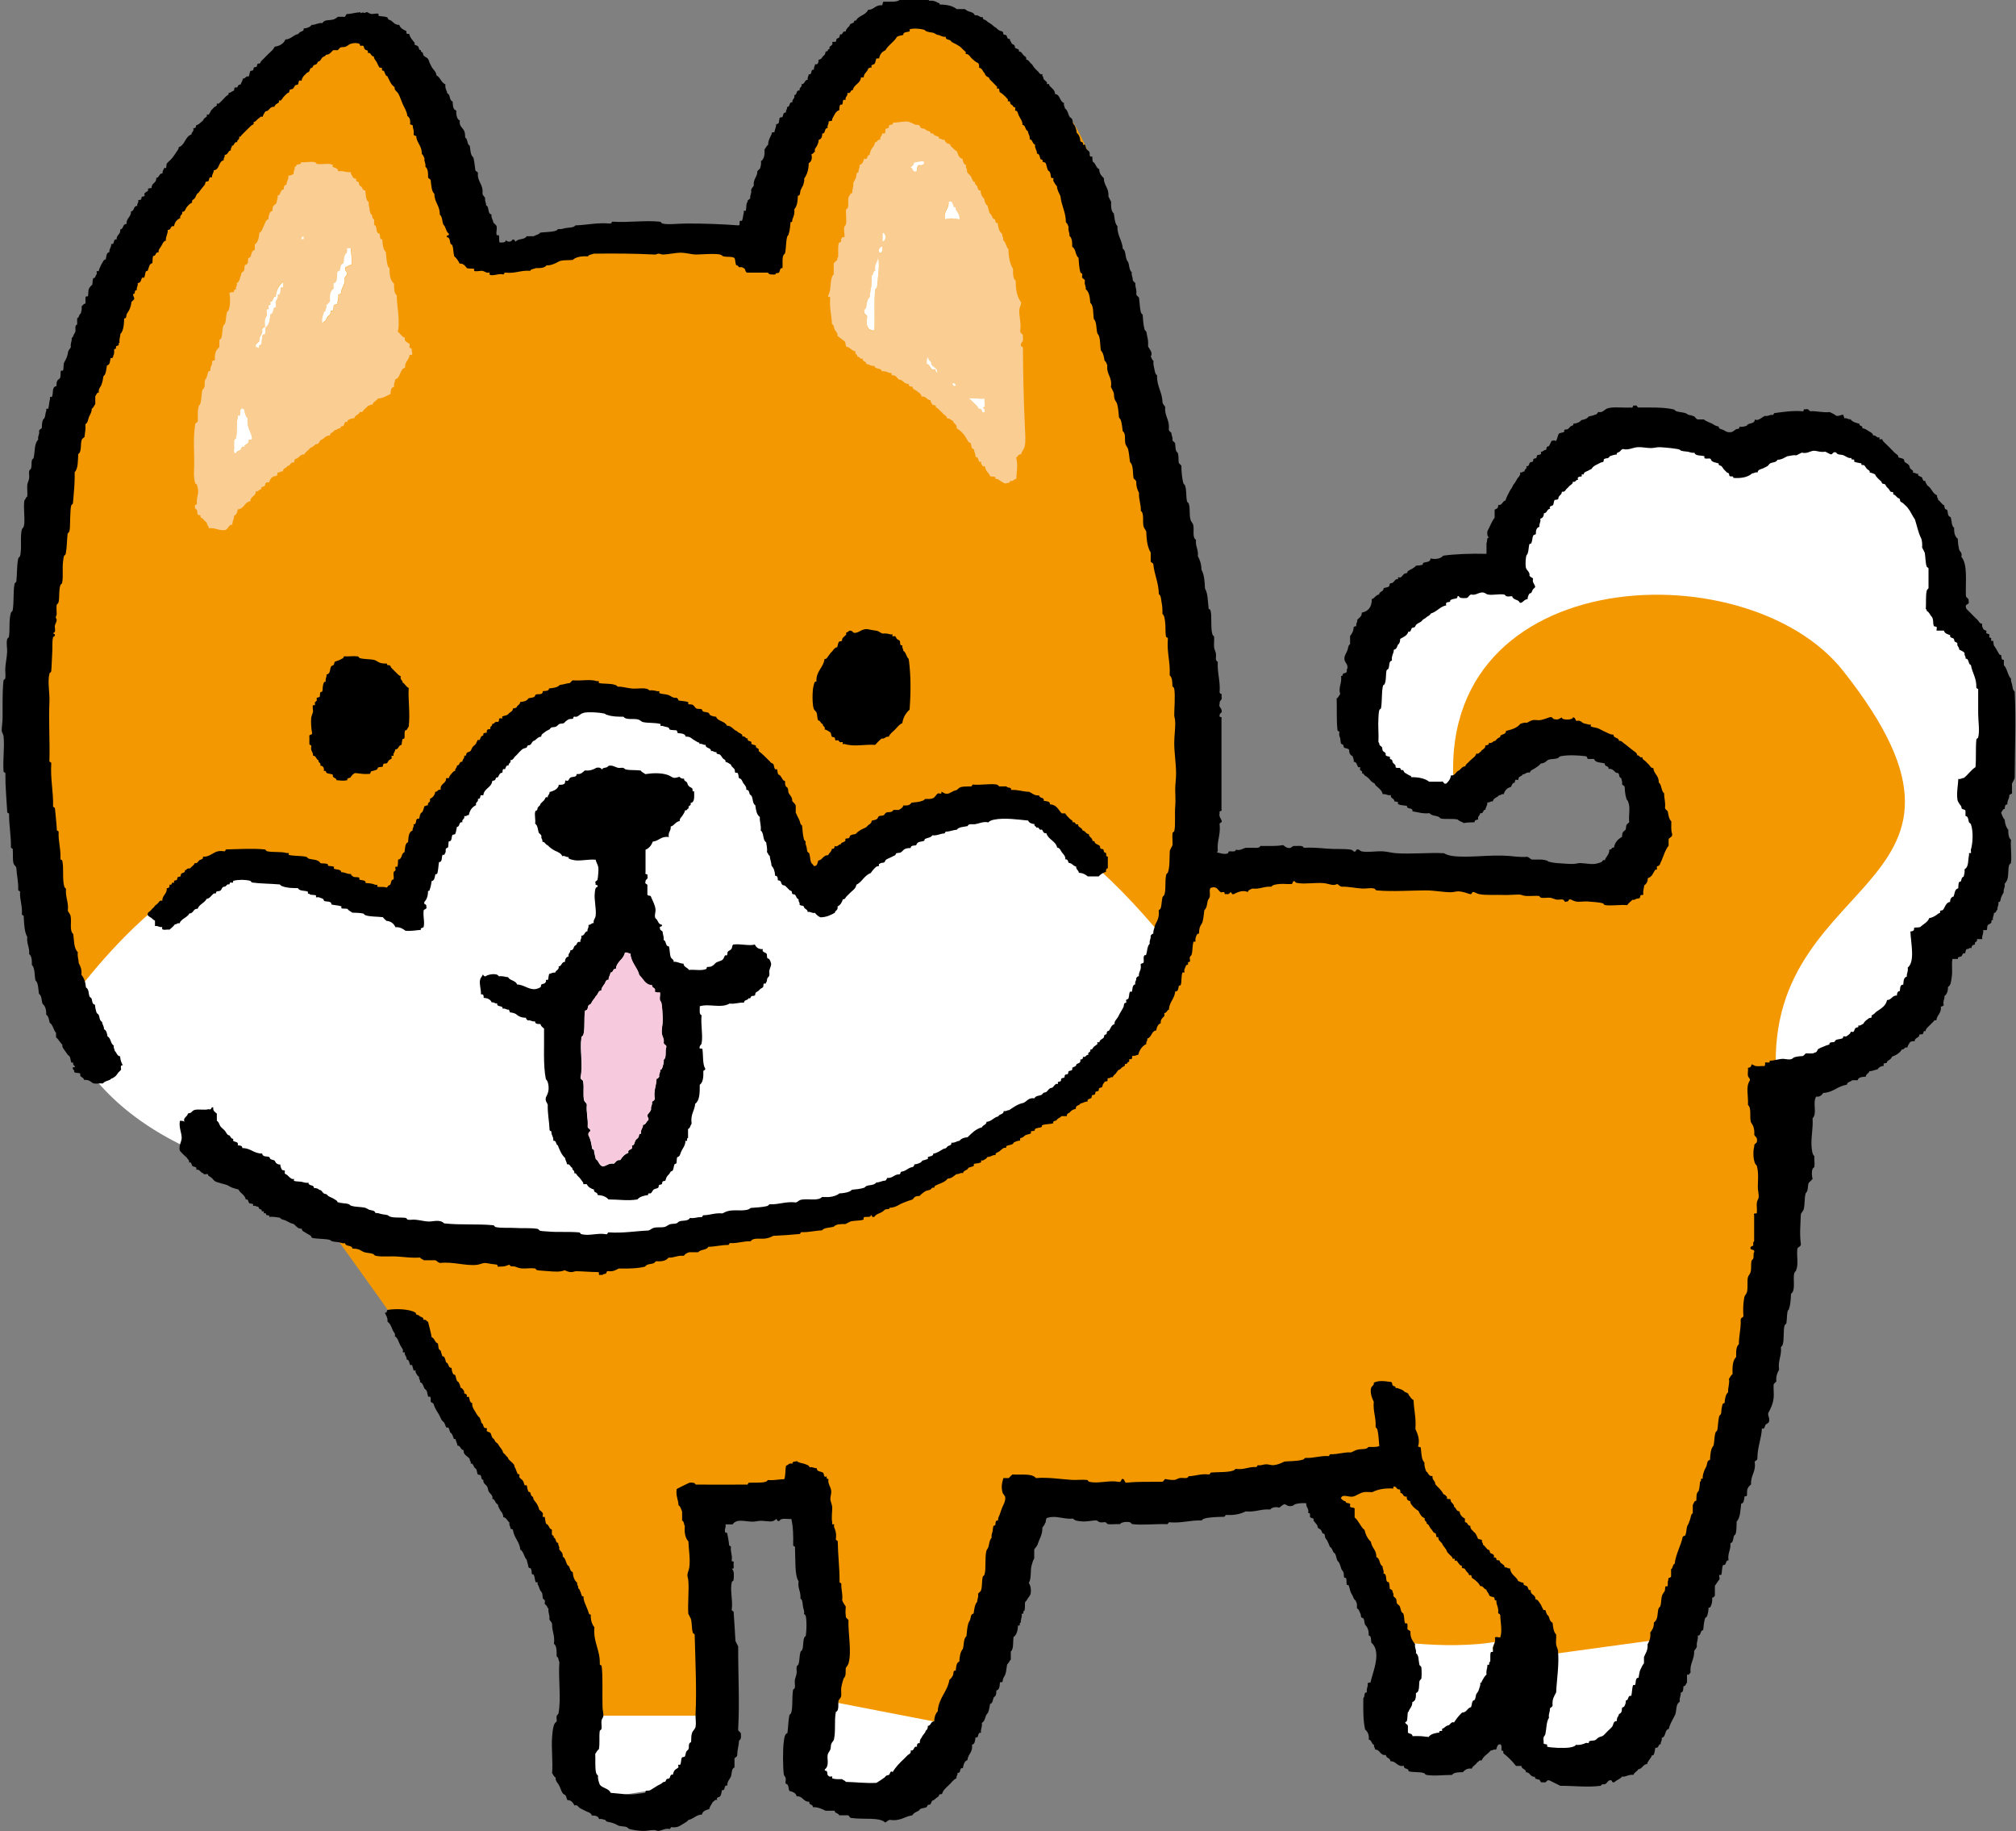 <?xml version="1.0" encoding="UTF-8"?><svg id="_レイヤー_2" xmlns="http://www.w3.org/2000/svg" viewBox="0 0 185.91 168.81"><rect x="0" y="0" width="185.91" height="168.81" fill="#808080" stroke="none"/><defs><style>.cls-1,.cls-2,.cls-3,.cls-4,.cls-5{fill-rule:evenodd;}.cls-1,.cls-6{fill:#fff;}.cls-2{fill:#facd93;}.cls-4{fill:#f7c9dd;}.cls-5{fill:#f39800;}</style></defs><g id="_レイヤー_3"><path class="cls-1" d="M153.92,152.67c0,3.71-2.57,9.71-5.73,9.71-1.53,0-5.92,1.3-6.95.15-1.1-1.22,1.22-7.95,1.22-9.86,0-3.71,2.57-6.71,5.73-6.71s5.73,3.01,5.73,6.71Z"/><path class="cls-1" d="M87.91,155.3c0,3.71-2.57,9.71-5.73,9.71-1.53,0-5.92,1.3-6.95.15-1.1-1.22,1.22-7.95,1.22-9.86,0-3.71,2.57-6.71,5.73-6.71s5.73,3.01,5.73,6.71Z"/><path class="cls-1" d="M66.51,155.3c0,3.71-2.57,9.71-5.73,9.71-1.53,0-5.92,1.3-6.95.15-1.1-1.22,1.22-7.95,1.22-9.86,0-3.71,2.57-6.71,5.73-6.71s5.73,3.01,5.73,6.71Z"/><path class="cls-1" d="M163.96,100.87c10.55-3.44,10.69-6.96,15-13.99s6.3-20.13,3.55-28.13c0,0-.53.36-1.81-2.96-2.29-5.93-6.97-17.02-15.33-16.05-13.04,1.5-21.05.83-24.3,5.92,0,0,.15,4.91-3.06,7.54-7.45-1.03-11.04,4.17-11.76,7.29-1.33,5.78.1,16.81,7.96,13.37,1.18-.51,4.45-4.07,5.75-4.6,7.41-3.04,14.01-2.55,13.61,5.17-.47,9.08-6.15,5.77-13.26,8.09s10.46,18.37,10.46,18.37l10.63-1.27,2.54,1.27Z"/><path class="cls-6" d="M56.28,58c14.94-.48,15.64,10.67,20.07,16.3s8.52-9.77,14.46-8.07,20.07,10.53,16.16,20.54c0,0-13.2,48.6-87.45,20.02-13.82-5.45-15.58-14.99-16.24-24.94s21.35-9.36,29.17-5.3,12.86-18.19,23.84-18.54Z"/><path class="cls-5" d="M5.96,92.96s12.16-17.64,21.01-12.55c8.85,5.09,10.77,1.36,10.77,1.36,0,0,4.79-18.39,21.71-17.19,11.68.83,15.83,18.56,15.83,18.56,0,0,9.95-23.58,32.2,3.55l2.75-.09-.84-8.64s-2.31-57.04-11.25-67.81c-8.94-10.78-22.59-14.15-28.04,12.1,0,0-11.09-1.2-19.37.49-9.63,1.96-6.82.17-6.82.17,0,0-8.19-54.86-39.84,18.93,0,0-4.91,29.58,1.91,51.14Z"/><path class="cls-5" d="M29.69,112.33s15.63,21.25,19.93,29.74c3.87,7.63,3.9,16.1,3.9,16.1h12.2v-19.1l9.21-1.09v18.56l11.2,2.17,9.3-20.73,25.96-1.64,6.8,15.28,11.21.55,2.18.54,12.01-1.64s13.1-29.47,10.37-50.21c-2.73-20.74,22.66-17.97,6-39.02-9.01-11.38-38.73-9.94-35.75,12.01.08.58,8.48-7.01,8.98-6.82,4.66,1.68,13.67,7.26,6.57,13.64l-40.39-1.09s4.09,37.11-70.95,34.38l-8.74-1.64Z"/><path class="cls-1" d="M138.33,150.96c-.31,0-.24-.09-.5,0,.12.41-.11.68-.17.92-.03.13.04.29,0,.42,0,.02-.16-.02-.17,0-.12.19-.04.61-.08.92-.2-.04.05.38-.25.25,0,.34-.15.52-.08.92-.2.14-.28.37-.42.58-.06.09,0,.2-.17.17.06.18-.04.35-.08.5-.08.29-.11.32-.25.5-.08.1-.07.37-.17.58.01-.02-.17.09-.17.09-.09.1-.09.35-.17.58-.38.07-.38.51-.83.5-.29.27-.53.58-.75.92-.25-.12-.35.21-.5.25-.15.04-.27.1-.42.25-.02.02-.15.07-.17.08-.02.03.03.14,0,.17-.08.07-.33-.06-.25.17-.41.06-.82.13-1,.42-.45-.08-.95-.1-1.5-.08.02-.27-.3-.2-.42-.33v-.58c0-.22-.26-.18-.25-.42.27.09.18-.6.25-.92.07.02.08-.03.08-.08.12-.27.35-.43.33-.83.31-.08.35-.43.33-.83.37-.09.26-.7.33-1.09.03-.16.15-.13.17-.25.04-.31.03-.72,0-1-.02-.18-.12-.12-.17-.25-.12-.39-.03-.88-.33-1.08.06-.37-.14-.47-.08-.83-.22-.31-.46-.6-.42-1.17-.06-.08-.15-.13-.25-.17-.1-.09.04-.47-.08-.58-.02-.01-.16.02-.17,0-.1-.3-.04-.59-.17-.92-.26-.11-.21-.44-.33-.67-.06-.11-.19-.13-.25-.25-.05-.1-.03-.31-.08-.42-.04-.08-.19-.18-.25-.25.06-.25-.09-.3-.08-.5-.06-.08-.15-.12-.25-.17-.01-.21-.02-.41-.08-.58-.04-.11-.11-.01-.17-.08-.15-.19.01-.72-.33-.75.06-.31-.1-.4-.08-.67-.34-.13-.21-.73-.58-.84.03-.67-.43-.85-.5-1.42-.29-.27-.48-.63-.58-1.08-.39-.31-.52-.87-.92-1.16v-.75c.05-.23-.31-.09-.42-.25-.03-.05.04-.21,0-.25-.12-.12-.41-.02-.42-.25-.21-.01-.29-.15-.42-.25.08-.46.71-.1,1.08-.17.34-.06.64-.36,1.08-.42.23-.03.47.02.75,0,.49-.26,1.13-.38,1.92-.33v-.17c.34-.07.25.3.58.25.07.08.09.19.08.33.29.01.2.41.58.33-.02.27.1.4.33.42-.05.17.1.32.17.41.14.19.39.37.58.5.13.28.27.56.58.67-.09.31.21.24.17.5.22.05.24.34.42.5.09.08.12.21.25.33.02.02.15.06.17.08.06.09-.03.44.25.33-.06.27.2.4.33.58.04.05.04.11.08.17.07.1.17.22.25.33.06.08.11.26.17.33.11.14.27.27.42.42.02.02.07.16.08.17.03.02.14-.03.17,0,.03.03-.03.14,0,.17.03.03.14-.03.17,0,.13.13.22.3.33.42.02.02.16.06.17.08.01.03-.03.14,0,.17.06.06.19.02.25.08.07.07.09.18.17.25.06.06.11.1.17.17.02.02.07.16.08.17.03.02.14-.03.17,0,.06.06.03.19.08.25.07.07.18.1.25.17.14.14.39.31.5.58.32-.02.32.29.58.33.03.22.21.29.25.5.07.18.37.13.5.25-.03.17.02.26.17.25-.02.44.22.62.17,1.08-.04.18.16.12.17.25.01.66.21,1.47,0,2.08Z"/><path class="cls-5" d="M129.03,151.36s7.64,1.09,11.73-.82l-4.09-24.01s-20.19-3.27-19.65-1.36c.55,1.91,12.01,26.2,12.01,26.2Z"/><path class="cls-3" d="M112.23,78.59c.23.04.7.22,1,.08.03-.01.06-.16.08-.17.22-.06.59.11.67-.17.36.14.68-.14.92-.17.02,0,.41,0,.5,0,.29-.02.72.1.83-.17.72,0,1.49.04,2.08-.08.15.07.23.21.42.25.35.1.37-.13.58-.17.33.03.83-.1.92.17.72-.05,1.54.03,2.17.08.73.06,1.46,0,2.08.08.12.02.26.03.33.17.32.12.16-.23.42-.17.16,0,.17.13.33.17.58.12,1.31-.04,2,0,.4.03.79.14,1.17.17,1.45.1,2.97-.07,4.42,0,.23.13.48.21.75.25,1.46.21,3.51-.14,5.25,0,.37.03,1.07.14,1.67.08.19.04.27.18.42.25.44.04.87-.06,1.33.08.12.04.1,0,.17.08.05.06.54.15.83.17.48.03,1.06.09,1.5.08.25,0,.43-.09.67-.08.6.02,1.14.19,1.67,0,.03-.01.18-.05.25-.08.1-.04.17-.29.33-.17.11-.37.43-.52.42-1,.26.06.16-.23.42-.17.09-.5.38-.79.75-1,.02-.19,0-.26.08-.42.07-.12.2-.15.25-.25.05-.1.03-.31.08-.42.04-.09.19-.18.25-.25-.06-.74.12-1.36-.08-1.84-.05-.12,0-.09-.08-.17-.14-.11-.25-.8-.25-1.17.02-.21-.19-.2-.25-.33.05-.27-.06-.39-.08-.58-.22,0-.15-.31-.25-.42-.07-.07-.16-.02-.25-.08-.11-.08-.3-.4-.67-.33.07-.34-.4-.16-.33-.5-.36-.11-.9-.05-1-.42h-.58c-.07-.07-.05-.23-.17-.25-.78-.09-1.58-.14-2.33,0-.18.03-.12.12-.25.17-.31.12-.65.06-.92.17-.18.15-.35.32-.67.33-.12.2-.31.28-.5.42-.17.13-.45.18-.5.42-.35-.07-.39.16-.67.17-.07.16-.23.16-.33.25-.04.03-.05.23-.08.25-.05.03-.21-.04-.25,0-.06.05-.03.19-.08.25-.06.06-.11,0-.17.08-.08.11-.11.21-.17.33-.37.07-.56.33-.67.67-.24-.07-.21.12-.42.08-.16.23-.53.25-.58.58-.25-.06-.25.14-.5.08.02.3-.15.4-.17.67-.28,0-.14.41-.5.33,0,.26-.26.24-.17.58-.16.04-.36.03-.33.25-.38.04-.54,0-1,.08-.19-.12-.43-.18-.58-.33-.51-.1-1.04,0-1.5-.08-.17-.04-.12-.11-.25-.17-.23-.11-.65-.08-.83-.33-.66.07-1.07-.1-1.58-.17.07-.41-.54-.13-.5-.5-.33-.07-.59-.04-.83-.17-.02-.01.02-.15,0-.17-.07-.07-.24-.04-.33-.08,0-.3-.38-.23-.33-.58-.34.07-.43-.13-.75-.08-.06-.36-.4-.58-.67-.83-.02-.02-.06-.16-.08-.16-.22-.1-.31-.19-.5-.42-.13-.15-.18-.16-.42-.33-.07-.05-.08-.21-.25-.17.11-.23-.11-.24-.17-.33-.03-.04.04-.22,0-.25-.03-.02-.15.03-.17,0-.12-.17-.12-.49-.42-.5.06-.25-.08-.3-.08-.5-.21-.1-.35-.26-.33-.58-.07-.18-.37-.13-.5-.25-.01-.1-.03-.19-.08-.25-.01-.01-.17-.08-.17-.08-.05-.11-.05-.34-.08-.5-.04-.16-.14-.3-.08-.5.05-.19-.16-.12-.17-.25-.11-.97-.04-2.08-.08-2.92.16-.09.22-.28.33-.42-.2-.62.17-.93.08-1.67.18.06.11-.1.17-.17.09-.11.21-.05.33-.17.07-.07-.02-.3.08-.33.06-.39-.17-.5-.25-.75-.1-.38.13-.61.25-.92.08-.2.05-.46.25-.58v-.75c.17-.22.32-.45.33-.83.07-.04.14-.09.25-.08-.07-.29.12-.32.08-.58.16-.2.43-.29.42-.67.6-.12.93-.51.92-1.25.29-.07.35-.38.67-.42.03-.31.43-.24.42-.58.14-.07.35-.05.5-.17.05-.04.04-.21.08-.25.07-.07.17-.02.25-.08.14-.1.2-.24.33-.33.03-.02.14.03.17,0,.02-.02-.02-.15,0-.17.06-.03.2.04.25,0,.12-.09.21-.24.33-.33.07-.05.16-.03.25-.08.05-.03.04-.14.08-.17.26-.18.55-.24.75-.5.19-.01.41-.02.58-.08.1-.04.02-.12.08-.17.15-.11.7-.02.67-.42.4.11.95.05,1.17-.25,1.07-.15,2.55-.21,4-.17v-1c.11-.14-.03-.53.25-.5-.18-.07-.19-.31-.17-.58.23-.41.39-.89.67-1.25v-.75c.2-.06.35-.15.33-.42.4.04.37-.36.67-.42.08-.3.25-.58.42-.92.03-.06.14-.2.17-.25.07-.17.12-.27.25-.42.06-.07.17-.29.25-.42.09-.14.34-.31.25-.58.24.07.22-.12.42-.08-.04-.26.26-.19.17-.5.26.08.24-.25.33-.33.06-.06.19-.03.25-.08.06-.06.03-.19.08-.25.06-.06.19-.03.25-.08.05-.05.03-.2.08-.25.1-.09.5,0,.33-.33.25.02.26-.19.5-.17.04-.16.03-.36.25-.33.09-.16.17-.33.25-.5.26-.06.16-.06.42,0,.11-.2.14-.47.25-.67.13-.09.38-.09.5-.17.03-.02-.02-.14,0-.17.07-.07.24-.02.33-.08.1-.07.15-.16.25-.25.08-.07.33-.06.25-.25.34-.02.59-.13.75-.33.28-.05.53-.13.67-.33.19-.06.43-.08.58-.17.21.01.2-.19.33-.25.36.11.56-.24.83-.33.5-.17,1.34-.04,2.17-.08.27.1.06-.27.33-.17.26-.09.2.13.33.17,1.21,0,2.3-.04,3.25.17.17.04.12.12.25.17.27.09.57.09.83.17.13.04.2.12.33.17.14.05.24,0,.33.09.27,0,.28.28.5.33h.58c.02.06.24.17.42.25.19.08.34.12.5.25.05.04.1.04.17.08.04.03.2.04.25.08.06.05,0,.12.08.17.13.07.27.09.42.17.2.11.29.21.67.17.13-.01.27-.16.42-.25.11-.07.39-.01.33-.25.29.04.47-.03.67-.08.12-.32.77-.12.75-.59.31.18.66-.2.92-.33.32.06.4-.1.67-.09.18.05.12-.16.25-.17.79-.1,1.55-.23,2.5-.17.27.1.06-.27.33-.17.26-.07.32.07.42.17.67-.03,1.13.15,1.83.08.19.12.43.18.58.34.31.06.4-.1.67-.09-.01.15.1.18.08.33.29-.07.32.12.58.08.16.25.5.34.83.42-.06.28.34.11.25.42.22-.01.44.16.58.25.14.09.42.19.42.42.17-.07.27.09.42.17.04.02.14-.03.17,0,.02.02-.02.16,0,.17.06.03.2-.04.25,0,.03.02.04.13.08.17.04.04.05.05.08.08.28.26.67.66,1,1,.12.12.36.19.33.42.14.06.36.06.5.17.04.03.04.21.08.25.07.07.34.18.42.33.06.12.03.17.08.25.12.16.37.18.25.42.25-.06.25.14.5.08-.08.26.23.23.33.33.1.1.07.42.33.33-.01.21.13.26.17.42.4.21.47.75.92.92-.07.24.12.22.08.42.24.12.31.41.58.5-.01.16.03.24.08.33.04.07.13.03.17.08.11.16,0,.6.33.67.12.32.06.82.33,1-.03.47.08.81.33,1,.02.3.03.54.08.75.01.05.04.25.08.33.06.11.27.22.17.58.61.72.37,2.3.42,3.58,0,.25.3.2.25.5.12.4-.35.21-.25.58.02.19.22.29.33.42.24.26.47.48.75.75.12.12.2.37.42.34-.03.19.01.32.08.42.02.17.22.17.33.25-.16.29.18.23.25.33.04.06-.03.19,0,.25.02.04.15.05.17.08.03.05-.04.22,0,.25.02.02.15-.02.17,0,.05.1.04.3.08.42.03.06.14.19.17.25.11.2.22.4.33.58.02.03.15.05.17.08.06.12-.04.46.25.42v.5c.33.31.34.94.67,1.25-.05.16.04.34.08.5.07.26.04.52.25.67.13,2.8.01,5.06,0,8-.08.17-.16.34-.25.5v.75c.07.27-.22.17-.25.33.02.35-.22.45-.17.83-.23-.01-.24.21-.25.42-.22,0-.21.23-.33.33.08.25.17.49.33.67.03.38.13.7.33.92-.01.4.03.75.25.92-.06.7.08,1.44,0,2.08-.02.18-.12.12-.17.25-.12.38-.04.95-.17,1.33-.05.14-.16.3-.25.42.07.34-.13.43-.08.75-.09.15-.17.32-.25.5-.06.15-.01.43-.25.42.06.32-.1.4-.08.67-.12.1-.11.33-.33.33.02.27-.15.35-.08.66-.22-.08-.1.17-.17.25-.08.1-.26.12-.33.25-.07.13,0,.25-.08.42h-.33c.06.36-.14.47-.08.83h-.5c.11.33-.27.17-.17.5-.21.01-.32.12-.33.33-.24-.07-.22.12-.42.08-.12.07-.12.27-.17.42-.24-.13-.23.17-.33.25-.1.08-.37.01-.33.25h-.5c-.11.57.04,1.1-.08,1.75-.06.35-.06.67-.33.83,0,.39-.1.68-.33.84.04.32-.15.41-.08.75.06.22-.17.16-.25.25.06.61-.37.74-.42,1.25-.19-.09-.22.08-.33.17-.09.07-.18.18-.25.25-.16.17-.39.31-.42.58-.23-.12-.15.18-.25.25-.09.07-.37-.05-.33.17-.1.2-.42.19-.42.5-.19-.03-.32.01-.42.08-.09.16-.21.29-.25.5-.31-.09-.24.21-.5.17-.2.33-.53.53-.92.67-.08.25-.25.27-.42.42-.02.02-.06.16-.08.17-.1.04-.35-.08-.25.25-.28.03-.47.14-.58.33-.27.04-.45.16-.75.17-.05.22-.32.23-.33.5-.33.03-.69.03-.75.33h-.5c-.15.16-.47.14-.5.42-.86.11-1.23.71-2.17.75-.15.18-.28.39-.66.34-.36.6.13,1.55-.33,2,.07.9-.18,1.88-.08,2.75.03.23.05.57.25.75-.03.37.04.61,0,.92-.02.18-.12.12-.17.25-.11.29-.06.64,0,.92-.1.12-.21.23-.33.33-.13.1-.05.75-.25.92-.19.15-.11,1.21-.25,1.58-.06.16-.18.25-.25.42-.03.87-.13,1.83,0,2.75.02.3-.33.23-.33.5-.06.65.11,1.32-.08,1.84-.05.12,0,.1-.08.17-.39.31.12,1.74-.42,2.08-.02.42-.03.92-.17,1.33-.04.13,0,.1-.08.17-.14.11-.11.83-.17,1.17-.03.18-.13.12-.17.25-.14.46-.02,1.21-.17,1.75-.04.16-.09.14-.17.25.08.83-.29,1.21-.17,2.08-.16.28-.3.59-.25,1.08-.08.08-.17.16-.25.25-.03.46.04.87,0,1.25-.06.57-.28,1.03-.5,1.42-.04.32.15.41.08.75,0,.17-.23.21-.33.33-.08.1-.05.45-.33.33-.06,1-.41,1.7-.42,2.75.02.21-.19.2-.25.33.15.95-.39,1.22-.33,2.08-.15.14-.25.21-.33.42-.08.21,0,.48-.08.67,0,.02-.15-.02-.17,0-.08.08-.02.7-.33.67-.08.62-.08,1.31-.42,1.67-.02.39,0,.76-.08,1.08-.04.17-.11.12-.17.25-.08.18-.04.6-.33.67.06.64-.28.89-.17,1.58-.34-.03-.13.48-.5.42-.14.3-.08.63-.17.92,0,.02-.15-.02-.17,0-.07.07.05.33,0,.42-.16.17-.27.39-.42.58v.92c-.08.05-.09.19-.25.17.02.26-.01.5-.08.67-.02.05-.09.32-.25.25-.02.21-.02.39-.08.58,0,.02-.05.19-.08.25-.04.08-.14.06-.17.17-.1.34-.12.65-.17,1.08-.32.02-.15.52-.5.5.06.42-.14.58-.08,1-.04.19-.18.27-.25.42.03.81-.43,1.13-.33,2-.13.04-.07.26-.33.17v.75c-.12.1-.11.33-.33.33-.02.25.01.57-.25.59.03.33-.15.46-.08.83-.4.25-.28.76-.42,1.17-.05.13-.09.18-.17.34-.12.25-.36.62-.42,1-.43.08-.24.76-.67.83.07.29-.12.32-.08.58-.28,0-.14.41-.5.33-.05.26-.07.49-.17.67-.03.06-.14-.02-.17.08-.06.24-.35.43-.42.75-.4.04-.44.45-.83.5-.09.21-.36.25-.42.5-.47-.05-.64.19-1.08.17-.15.24-.49.29-.67.5-.32.12-.16-.23-.42-.17-.2.02-.26.25-.42.34-.14.08-.38-.04-.42.17-1.26.16-2.43,0-3.75,0-.15-.09-.33-.16-.5-.25-.16-.08-.34-.17-.5-.25-.33-.08-.21.29-.58.17-.33.11-.2-.24-.42-.25-.16-.04-.36-.03-.33-.25-.46.04-.42-.41-.83-.42,0-.32-.41-.26-.42-.58h-.5c-.34-.44-.73-.83-1.17-1.17.03-.17-.02-.26-.17-.25-.01-.24.07-.57-.17-.58-.24.04-.24.32-.33.5-.25-.06-.3.08-.5.08-.25.33-.67.5-.83.92-.26-.07-.26.13-.41.17-.12.24-.41.31-.5.58-.45-.06-.64.14-.83.33-.43,0-.82.01-1,.25-.86,0-1.6.12-2.33,0-.18-.03-.12-.12-.25-.17-.43-.14-.97-.04-1.42-.17.03-.34-.48-.13-.42-.5-.67.12-.68-.44-1.25-.42,0-.33-.41-.26-.42-.58-.57.07-.5-.5-1-.5.03-.2-.15-.18-.08-.42-.26-.07-.21-.46-.5-.5.05-.47-.11-.73-.33-.92-.2-.82-.18-1.88-.17-2.92.19-.09,0-.56.33-.5-.06-.34.08-.48.08-.75-.04-.18.12-.16.25-.17.16-.78.69-1.94.5-2.92-.05-.29-.19-.57-.42-.75-.05-.26.02-.63-.25-.67.04-.48-.12-.77-.33-1-.08-.17-.04-.44-.17-.58-.02-.02-.16-.07-.17-.08-.07-.11-.03-.24-.08-.34-.11-.19-.12-.4-.33-.5,0-.22.03-.48-.08-.59,0-.16-.1-.15-.17-.25-.07-.1-.14-.35-.25-.5-.12-.17-.13-.39-.25-.75-.04-.1-.12-.02-.17-.08-.08-.12,0-.38-.08-.59-.04-.1-.12-.02-.17-.08-.06-.08-.01-.34-.08-.5-.03-.06-.14-.2-.17-.25-.08-.18-.14-.59-.33-.75-.13-.11-.15-.47-.25-.67-.04-.08-.12-.09-.17-.17-.09-.15-.11-.37-.33-.5-.07-.2-.15-.38-.25-.58-.04-.08-.13-.15-.17-.25-.04-.11-.02-.23-.08-.33-.04-.07-.13-.03-.17-.08-.05-.07-.08-.22-.17-.33-.06-.07-.21-.1-.25-.17-.06-.09-.03-.18-.08-.25-.1-.13-.22-.28-.33-.42-.03-.03.03-.14,0-.17-.05-.05-.25-.05-.33-.17-.02-.15.08-.42-.17-.34.11-.47-.22-.5-.17-.92-.28-.02-.67-.02-1,.08-.13.04-.21.17-.33.17-.36.08-.46-.09-.67-.17-.21.07-.33.22-.5.33-.25-.1-.67-.05-.83.17-.87-.07-1.35.26-2.25.17-.46.23-1.02.37-1.75.33-.18-.04-.12.16-.25.17-.64.02-1.35.02-1.83.17-.16.05-.14.09-.25.17-1.06-.04-1.8.26-2.92.17-.18-.04-.12.16-.25.17-1.13-.04-2.2.11-3.17,0-.18-.02-.12-.12-.25-.17-.25-.08-.85-.03-.92.17-.37-.03-.74.04-1.09,0-.18-.02-.11-.12-.25-.17-.12-.04-.33.03-.5,0-.13-.02-.25-.16-.33-.17-.33-.03-.91.14-1.42.08-.25-.03-.55-.03-.75-.25-.88.08-1.55-.32-2.33-.08-.25,0-.11.39-.25.5-.04.19-.18.27-.25.42.02.66-.28,1-.42,1.5-.07.21-.22.33-.33.5v.83c-.12.22-.14.27-.25.67-.11.39,0,1.23-.25,1.58.18.28.23.66.17,1-.03.14-.18.32-.25.42-.11.17-.15.27-.25.33-.07.28.03.47-.08.83-.2-.03.05.38-.25.25.07.37-.11.5-.08.84-.2-.03.04.38-.25.25-.03.47-.12.88-.42,1.08-.06.45.03,1.12-.25,1.33v.75c-.14.11-.17.33-.33.42-.07.33-.08.65-.17.92-.07.21-.19.28-.25.58.04.18-.12.16-.25.17-.03.33-.03.69-.33.75-.01.24,0,.45-.17.58-.06.05-.04,0-.08.08-.09.2-.07.53-.33.58-.04.25-.09.54-.17.75-.06.15-.1.13-.17.25-.13.23-.13.6-.42.75.06.4-.13.54-.08.92-.39-.08-.11.5-.5.42-.06.28-.04.63-.33.67.1.71-.37.86-.42,1.42-.29.1-.36.42-.42.75-.39-.08-.11.5-.5.42.06.26-.14.25-.08.5-.33.14-.49.45-.75.67-.22.22-.48.41-.58.75-.04.09-.17.03-.25.08-.06.04-.04.13-.08.17-.13.1-.26.18-.42.33-.04.04-.13.05-.17.08-.09.1-.09.27-.17.33-.09.07-.17,0-.25.08,0,0-.08.16-.08.17-.15.09-.42.09-.58.17-.07.04-.09.12-.17.17-.18.11-.44.17-.58.42-.73.11-1.1.57-2.08.42-.19.04-.27.18-.42.25-.5-.52-2.05-.26-3.09-.42-.21.01-.2-.19-.33-.25h-.83c-.06-.22-.4-.16-.42-.42h-.83c-.34-.16-.66-.34-1.17-.33.02-.29-.39-.16-.33-.5-.58.02-.58-.54-1.17-.5-.06-.33-.37-.41-.67-.5-.08-.14-.05-.4-.17-.58-.01-.02-.17-.09-.17-.09-.05-.13.04-.32,0-.5-.03-.14-.15-.23-.17-.33-.09-.68-.11-2.3,0-3.08.03-.23.08-.69.33-.75.08-.53.07-1.08.17-1.59.03-.17.12-.12.17-.25.17-.5.07-1.36.17-2.08.02-.18.14-.11.17-.25.05-.21-.02-.46,0-.67.02-.2.14-.46.17-.67.03-.21-.03-.4,0-.58.03-.18.12-.12.17-.25.11-.32.08-.75.17-1.08.04-.17.11-.12.17-.25.12-.25.07-.7.17-1.08.04-.15.15-.13.17-.25.07-.52.09-1.26,0-1.75-.03-.17-.1-.13-.17-.25.06-.23-.04-.38-.08-.58-.06-.32-.02-.67-.25-.83.06-.65-.27-.9-.17-1.58-.37-.53-.28-2.01-.33-3.08.05-.18-.16-.12-.17-.25.02-.88,0-1.73-.17-2.42-.37.04-.96-.13-1.08.17-.26.1-.2-.13-.33-.17-.32.39-.79.17-1.42.17-.22,0-.53.09-.75.08-.76-.01-1.45-.3-1.83.25h-.67c.11.22-.15.52,0,.75.04.07.14-.04.17.08.09.41.12.69.17,1-.05.18.16.12.17.25-.06.47.14.69.08,1.17-.1.27.27.06.17.33-.05.17.13.58-.17.5.27.25.18.69.17,1-.01.19-.13.11-.17.25-.18.75.11,1.61,0,2.5-.05.18.16.12.17.25.07.88.11,1.78.17,2.67.08.17.16.34.25.5-.01,2.63.14,5.07,0,7.59-.05.3.26.24.25.5.03.28.01.51-.17.58-.02.47-.16.84-.17,1.33.01.21-.19.2-.25.33v.83c-.29.1-.23.54-.33.84-.12.27-.35.43-.33.83-.39-.08-.11.5-.5.42-.05.25-.05.41-.17.58-.05.08-.42.06-.25.33-.27-.07-.26.13-.42.17-.1.23-.27.39-.33.67-.3.09-.61.17-.67.5-.55.02-.73.39-1.25.5-.11.17-.37.28-.58.42-.15.1-.44.31-.92.25-.18-.04-.12.16-.25.17-.34-.11-.67.13-1,.17-.15.01-.25-.08-.42-.08-.36,0-.75.1-1.08.08-.42-.02-.83-.08-1.17-.17-.17-.04-.12-.11-.25-.17-.26-.11-.59-.05-.83-.17-.16-.11-.34-.16-.58-.25-.21-.08-.49-.02-.58-.25-.2-.03-.31-.13-.58-.08-.06-.27-.33-.34-.67-.33-.06-.28-.38-.3-.58-.42-.14-.08-.35-.16-.5-.25-.15-.09-.26-.37-.5-.25-.16-.22-.27-.51-.67-.5-.06-.08-.11-.46-.25-.5-.26-.07-.34-.51-.5-.83-.12-.25-.38-.43-.33-.75-.17-.08-.23-.27-.33-.42.09-.98-.08-2.26,0-3.33.03-.37.07-.79.17-1.08.05-.14.12-.25.25-.33.04-.18-.05-.3,0-.5.04-.16.14-.13.17-.25.26-1.43-.03-3.16.08-4.75-.1-.15-.06-.44-.25-.5,0-.48.02-.97-.25-1.17.11-.78-.19-1.14-.17-1.83-.04-.19-.18-.26-.25-.42.06-.42-.14-.58-.08-1-.12-.04-.1-.15-.17-.25-.03-.05-.15-.13-.17-.17-.04-.09.04-.24,0-.33-.03-.09-.13-.07-.17-.17-.06-.16-.03-.36-.08-.5-.04-.1-.13-.18-.17-.25-.1-.18-.11-.38-.25-.58-.02-.03.03-.14,0-.17-.02-.02-.16.02-.17,0-.09-.2-.08-.47-.17-.67-.04-.1-.12-.02-.17-.08-.06-.08,0-.27-.08-.42.02-.19-.24-.09-.25-.25-.04-.23-.12-.43-.17-.67-.25-.25-.26-.74-.58-.92-.07-.73-.55-1.06-.67-1.75.03-.19-.24-.09-.25-.25,0-.2-.14-.25-.08-.5-.21-.15-.27-.45-.58-.5.02-.17-.04-.23-.08-.34-.06-.14-.12-.16-.17-.25-.1-.18-.2-.33-.25-.59-.26-.07-.21-.46-.5-.5.08-.33-.21-.46-.33-.67-.09-.15-.04-.3-.17-.5-.08-.13-.37-.25-.33-.58-.23-.03-.16-.29-.25-.42-.05-.07-.2-.03-.25-.08-.1-.12-.06-.32-.17-.5-.04-.07-.12-.09-.17-.17-.08-.11-.11-.39-.33-.33.07-.24-.12-.22-.08-.42-.19-.29-.6-.35-.58-.83-.31-.03-.24-.43-.58-.42.02-.17-.04-.23-.08-.33,0-.02-.05-.19-.08-.25-.03-.06-.14.03-.17-.08-.03-.1-.11-.39-.25-.5-.06-.05-.04-.01-.08-.08-.01-.02-.1-.37-.17-.42-.03-.02-.14.03-.17,0-.1-.13-.11-.35-.25-.5-.06-.07-.11-.08-.17-.17-.1-.16-.15-.33-.25-.5-.18-.3-.41-.61-.5-1-.06-.08-.15-.13-.25-.17-.07-.12.03-.38-.08-.5-.02-.02-.16.02-.17,0-.09-.2-.07-.41-.17-.58-.04-.07-.12-.1-.17-.17-.1-.13-.14-.54-.42-.58.06-.25-.14-.25-.08-.5-.18-.09-.23-.27-.33-.42-.02-.03.03-.14,0-.17-.02-.02-.14.03-.17,0-.06-.07-.04-.18-.08-.25-.04-.06-.03-.17-.08-.25-.02-.02-.14.02-.17,0-.07-.07-.06-.54-.33-.5.03-.19-.08-.33-.17-.5-.02-.04.03-.14,0-.17-.02-.02-.15.02-.17,0-.03-.07.03-.18,0-.25-.08-.16-.17-.27-.25-.42-.15-.29-.2-.63-.5-.83.09-.21-.08-.33-.17-.5-.14-.29-.2-.62-.5-.83.03-.39-.14-.58-.25-.83.22.06.16-.17.25-.25.8-.14,2.07-.08,2.58.25.03.02.05.15.08.17.19.09.18.01.33.17.08.08.34.05.33.33.27-.07.26.13.42.17.11.48.25.92.33,1.42.29.1.28.5.58.58.04.18.04.37.08.5.03.07.12.1.17.17.05.09.03.17.08.25.02.04.04.21.08.25.07.07.11-.02.17.08.09.16.13.32.17.5.28.05.16.51.5.5.04.2.04.39.17.58.03.04.15.06.17.08.11.22.06.55.33.67.07.16.14.31.17.5.2.05.22.19.33.33.03.03-.03.14,0,.17.09.09.17.05.25.17.02.03-.03.14,0,.17.03.03.15-.03.17,0,.1.13.04.53.33.58-.05.3.12.54.25.75.09.15.22.43.42.58.07.16.14.3.17.5.18.06.14.27.25.42.05.07.21.03.25.08.04.05-.04.21,0,.25.09.09.27.09.33.17.08.1.1.31.17.42.04.07.12.1.17.17.08.11.08.23.25.33.14.09.13.16.25.33.08.11.3.33.33.58.21.14.24.26.42.42.06.05.03.1.08.17.15.17.37.32.5.5.05.07.05.2.08.25.1.14.12.3.25.58.04.09.13.02.17.08.04.06-.03.19,0,.25.08.14.24.2.33.33.09.13.09.31.17.42.02.03.14-.03.17,0,.05.05.05.28.08.33.02.03.05.2.08.25.04.05.12,0,.17.08.05.08.04.15.08.25.04.09.12.1.17.17.04.06.03.16.08.25.03.05.17.21.25.33.06.08.22.38.25.58.11.11.25.18.33.33.05.09-.04.25,0,.34.01.02.15-.02.17,0,.05.05.05.55.17.66.26.07.21.46.5.5v.42c0,.17.23.11.17.33.25.05.13.48.42.5-.04.26.15.29.08.58.14.19.37.3.33.67.27.16.27.49.42.75.04.08.12.08.17.17.06.1.11.48.33.5.03.44.16.79.42,1-.06.25.14.25.08.5.18.09.15.23.25.42.06.11.04.37.25.33-.02.37.14.63.25.92.05.13.11.27.17.42.04.08.05.39.25.33-.04.44.1.92.33,1.17-.12,1.39.52,2.04.5,3.34-.05.19.16.12.17.25.13,1.02.04,2.49.08,3.75,0,.27.09.59.08.83,0,.13-.15.29-.17.42-.04.26.03.54,0,.75-.03.17-.15.12-.17.25-.07.59.03,1.12-.08,1.67-.16.09-.22.28-.33.42.03.6-.04,1.28.08,1.75.04.16.09.14.17.25-.02.36.08.59.17.84.25.33.83.33,1,.75.97.07,1.7.24,2.58.08.21-.04.44-.04.58-.08.11-.04.01-.12.08-.17.08-.06.27,0,.42-.08.2-.11.4-.26.67-.42.11-.06.24-.11.33-.17.11-.07.18-.2.33-.17.1-.03.1-.18.17-.25.05-.05.2-.03.25-.08.1-.1.07-.41.33-.33.03-.17.08-.3.17-.42.09-.11.25-.15.33-.25.04-.04-.04-.21,0-.25.02-.02.15.02.17,0,.12-.21.05-.46.17-.67.02-.04.22-.04.25-.08.09-.12.07-.35.17-.5.03-.04.15-.13.17-.17.11-.24-.07-.54.25-.67.03-.3-.02-.51.08-.83.06-.21.29-.36.33-.58.07-.37-.02-.77,0-1.17.11-2.26-.02-4.95-.08-7.25.02-.18-.12-.13-.17-.25-.12-.36-.07-.85-.17-1.25-.08-.17-.16-.34-.25-.5-.06-1.07.08-2.13,0-3.08-.01-.16-.09-.34-.08-.5.01-.23.14-.46.17-.67.11-.81-.05-1.58-.08-2.42-.28-.3-.39-.78-.33-1.42-.1-.15-.06-.44-.25-.5v-.83c-.1-.21-.14-.48-.33-.58-.02-.54-.27-.85-.17-1.5.38-.21.77-.39,1.17-.58.28-.03.51-.01.58.17,1.72.01,2.94.01,4.67,0,.19.05.12-.16.25-.17.53-.03,1.09.03,1.5-.08.16-.04.14-.09.25-.17.58.05.98-.07,1.5-.08.14-.33.07-.88.17-1.25.22-.03.23-.27.58-.17-.03-.25.27-.17.42-.25.04.1.21.12.33.17.06.02.22.04.33.08.18.07.48.13.5.33.31-.07.4.1.67.08-.01.36.4.27.58.42.11.09.03.51.33.33-.03.17.02.26.17.25-.1.41.21.72.25,1.08.03.25-.08.5-.08.75,0,.23.15.48.17.75.02.32-.09.98,0,1.42,0,.03-.02.15,0,.17.02.02.15-.02.17,0,.03.07-.03.18,0,.25.1.23.24.56.17,1.08-.05.18.16.12.17.25.02,1.26.17,2.39.17,3.67-.05.19.16.12.16.25-.02.55.15.91.08,1.5.08.23.21.41.33.58-.01.44-.05.43,0,.83-.02.24.16.29.25.42-.05,1.16.32,2.95,0,4-.05.17-.17.29-.25.42-.03.31.05.74-.17.92-.04.03-.22.67-.25.92-.02.22.02.46,0,.75-.04.19-.18.27-.25.42-.05.29.06.82-.17,1-.06.05-.07,0-.08.08-.15.8.01,1.69-.17,2.5-.03.14-.18.23-.25.42-.05.14-.03.36-.08.5-.06.16-.22.32-.25.5-.05.27.04.53,0,.83-.02.23-.11.39-.25.5-.09.17.14.12.17.17.12.24-.05.33.25.5.05.02.22-.04.25,0,.02.02-.02.16,0,.16.26.1.58.08.92.08.08.11.28.11.33.25.96.02,1.81.14,2.83.09.26-.16.52-.33.75-.5.07-.05.08-.12.17-.17.05-.03.18-.04.25-.08.08-.05.09-.43.33-.25.29-.49.66-.86,1.08-1.25.12-.11.19-.21.33-.33.08-.07.3-.11.25-.42.39.09.2-.41.58-.33-.02-.22.03-.36.25-.33,0-.21.05-.4.17-.5.07-.21.23-.33.33-.5.07-.1,0-.1.08-.17.08-.06.18-.16.17-.42.31-.03.24-.42.58-.42.02-.4.12-.71.33-.92.08-1.26.89-1.78,1.08-2.92.13-.09.24-.23.33-.42.06-.11-.02-.48.25-.42.04-.28.04-.75.33-.83.03-.47.09-.91.33-1.17.11-.39.05-.96.33-1.17.04-.41.07-.82.17-1.17.03-.1.12-.23.16-.33.1-.25.03-.53.33-.59.06-.37.1-.85.33-1.08,0-.27.14-.41.08-.75.09-.08.17-.16.25-.25.16-.38.08-.81.17-1.25.03-.18.12-.12.17-.25.17-.52.02-1.5.17-2.17.03-.14.11-.18.17-.33.1-.24.1-.7.33-.92-.06-.2.04-.41.08-.58.03-.15.04-.38.08-.5,0-.02.14-.02.17-.08.05-.13-.04-.45.25-.42-.01-.22.1-.41.17-.58.07-.18.1-.33.17-.5.13-.35.34-.62.33-1,0-.22-.19-.31-.25-.5-.14-.48-.06-.89.08-1.33h.5c.1-.12.21-.24.33-.33.61.04,1.26-.05,1.75.08.15.04.33.13.42.25,1.18-.09,2.23.1,3.34.17.42.02.9-.04,1.33,0,.18.02.11.13.25.17.81.2,1.75-.15,2.67,0,.27.07.26-.13.33-.25.34-.07.16.4.5.33,1.1-.11,1.92-.06,3.17-.08.21.01.2-.19.33-.25.27.05.52.1.83.08.18,0,.29-.13.5-.17.34-.06.71.12.83-.17.64-.02,1.1-.24,1.83-.17.18.04.12-.16.25-.17.67-.06,1.46,0,2-.17.16-.05.14-.09.25-.17.78.11,1.14-.19,1.83-.17.19.04.12-.16.25-.17.27.06.46-.08.75-.08.21,0,.49.1.67.08.39-.04.69-.18,1-.33.35-.05,1.15-.02,1.67-.17.16-.05.14-.09.25-.17.8.04,1.3-.2,2.08-.17.18.05.12-.16.25-.17.71.02,1.19-.2,1.92-.17.19-.09.34-.19.58-.25.35-.09.83.02,1-.25.36,0,.75.03,1-.08-.05-.52-.06-1.05-.17-1.5-.04-.16-.1-.13-.17-.25.06-.89-.25-1.41-.17-2.34-.15-.3-.35-.8-.25-1.25.05-.2.33-.29.25-.5.43-.22.96-.16,1.5-.08.23-.04.18.25.25.33.08.1.33.05.25.25.18-.05.26.03.42.08.17.05.29.12.42.25.05.05.21.07.33.17.03.02.05.13.08.17.1.08.2.35.42.42.03.92.25,1.63.17,2.67.2.43.44,1.01.25,1.59.02.12.25.03.25.17.06.49.05,1.07.33,1.33-.02.35.08.59.17.83.22.12.19.47.58.42-.06.39.26.41.25.75.23.29.56.5.75.92.17.05.23.16.33.25.03.02-.03.14,0,.17.07.07.3-.02.33.08,0,.34.33.34.33.67.2.1.19.42.5.42.04.34.25.53.5.67v.33c.29,0,.21.34.5.33-.03.33.21.4.33.58.18.1.23.32.33.5,0,.21.31.13.42.25-.07.24.12.22.08.42.17.08.26.28.42.42.04.04.13.05.17.08.05.06.03.19.08.25.07.07.45.09.33.42.18-.02.27.07.25.25.19-.02.31.02.33.17.1.2.42.19.42.5.26-.06.25.14.5.08.04.6.56.72.75,1.17.16.07.3.14.5.17-.08.26.23.23.33.33.1.1.07.42.33.33-.07.49.46.38.42.84.26.04.36.31.5.5.08.12.08.2.17.34,0-.01.09.17.08.17.03.02.15-.03.17,0,.08.13.07.36.25.5.14.11.1.53.42.67.05.42.09.85.33,1.08.03.31-.04.58,0,.92.02.18.15.39.17.58.12,1.29-.11,2.59-.17,3.84-.17.33-.38.62-.33,1.16.01.21-.19.2-.25.34.03.33-.15.46-.08.83-.26.42-.22.98-.33,1.5-.03.15-.14.2-.17.33-.04.21.03.32,0,.5,0,.17.23.06.33.17.02.02-.02.16,0,.17.25.11,1.6.16,2.08.08.24-.04.51-.11.58-.25.36.05.63-.05.92-.17.06-.03.19.04.25,0,.06-.04-.02-.13.08-.17.17-.06.38-.03.5-.08.12-.05.19-.16.33-.25.13-.08.31-.09.42-.17.13-.1.28-.28.42-.42.16-.16.31-.27.42-.42.13-.17.08-.53.42-.5,0-.21.05-.4.17-.5-.03-.19.17-.17.25-.33.07-.13.03-.3.08-.42,0-.01.14-.05.17-.08.09-.13.17-.3.17-.58.3,0,.12-.49.5-.42.08-.34.06-.72.17-1,0-.02.15.02.17,0,.11-.11-.01-.7.33-.67.05-.26.07-.54.17-.75.11-.19.18-.43.33-.58v-.58c.14-.35.38-.62.33-1.17.16-.28.3-.59.25-1.09.18-.24.35-.48.33-.92.41-.28.31-.82.42-1.25.04-.17.11-.12.17-.25.11-.24.06-.66.17-1,.05-.15.18-.28.25-.42.04-.08,0-.32.08-.42.02-.02.16.02.17,0,.07-.19-.03-.41.08-.58-.07-.27.22-.17.25-.33v-.67c.18-.09.13-.43.33-.5.12-.96.56-1.61.75-2.5.07-.07.23-.05.25-.17.09-.24.08-.59.17-.83.11-.16.17-.37.25-.58.08-.21.06-.47.25-.58v-.75c.09-.16.12-.38.33-.41.02-.29-.03-.68.17-.84.1-.08.14-.54.17-.92.2.03-.05-.38.25-.25-.03-.32.07-.55.17-.83.04-.11.12-.2.17-.33.08-.21.04-.56.33-.58.03-.53.06-1.05.33-1.33.08-.37.06-.81.17-1.17.04-.15.14-.13.17-.25.08-.4.07-.86.17-1.25.04-.17.13-.12.17-.25.05-.17.02-.38.08-.58.03-.11.02-.42.25-.41.04-.41.09-.8.33-1-.03-.47.15-.74.08-1.25.12-.13.17-.33.33-.42-.03-.67.01-1.27.33-1.58,0-.48-.02-.97.25-1.17,0-.8.2-1.41.17-2.25-.01-.21.19-.2.25-.33-.04-.57-.03-1.15.08-1.75.03-.16.22-.35.25-.5.1-.43,0-.92.08-1.33.04-.19.19-.28.25-.5.09-.32.02-.7.08-1,.04-.17.12-.12.17-.25.07-.18-.03-.42.08-.58.09-.31-.28-.16-.33-.33-.07-.27.21-.17.25-.33,0-.13-.04-.32.08-.33v-2.42c-.13-.3.28-.05.25-.25.03-.33-.04-.65,0-.92.03-.2.15-.32.17-.5.02-.3-.08-.59-.08-.92,0-.61.09-1.23-.08-1.92-.04-.17-.11-.12-.17-.25-.19-.44-.2-1.16-.08-1.58-.05-.3.26-.25.25-.5.06-.34-.17-.38-.25-.58.02-.31,0-.46-.08-.75-.05-.18-.21-.3-.25-.5-.1-.47.08-1.23-.25-1.5.05-.89-.23-1.65.17-2.25.07-.17-.13-.26-.17-.42-.05-.23.03-.45,0-.75.21-.01.32-.12.33-.33.15.05.22.13.42.17.24.04.51-.03.75,0,.11-.03.07-.21.08-.33.16-.04.5.11.42-.17.34.02.79-.16,1.25-.17.2,0,.71.17.92-.08.07-.09.53-.17.83-.17.17-.02.22-.17.33-.25.28-.02.68.06.83-.08.22,0,.21-.23.33-.33.24-.14.51-.22.75-.33.01,0,.22-.06.25-.08.07-.05-.02-.12.08-.17.14-.06.28-.02.42-.08.1-.29.37-.18.75-.33.02-.01.02-.14.08-.17.07-.03.18.04.25,0,.09-.05.21-.15.33-.25.03-.02.06-.15.08-.17.05-.03.21.04.25,0,.08-.07.1-.26.17-.33.1-.11.39-.04.25-.25.26.04.33-.12.5-.17.11-.25.31-.35.5-.5.05-.04.2-.03.25-.08.03-.02-.03-.14,0-.17.07-.06.19-.12.25-.17.06-.04.11-.13.17-.17.34-.25.91-.51,1-1.09.44,0,.45-.44.92-.42-.01-.16.03-.24.08-.33.04-.08.13-.03.17-.08.07-.11-.03-.63.33-.58.03-.33.03-.69.33-.75-.03-.33.15-.46.08-.83.7-.55.29-2.24.25-3.33.19-.03.39-.05.33-.33.19-.08.27,0,.58-.08.28-.28.68-.43.83-.83.33-.04.59-.22.83-.41.02-.02.16-.07.17-.08.02-.04-.02-.14,0-.17.05-.05.21-.04.25-.08.2-.23.27-.7.67-.75,0-.27.11-.45.33-.5.1-.29.09-.69.42-.75.02-.2.01-.42.08-.58.01-.03.14-.02.17-.08.08-.19.02-.32.25-.42.05-.2.12-.38.08-.67.42-.24.3-.85.42-1.33,0-.03-.02-.15,0-.17.02-.02.16.02.17,0,.04-.09-.03-.24,0-.33.17-.55.24-1.65,0-2.33-.02-.07-.12-.1-.17-.17-.08-.13-.04-.58-.33-.59v-.42c.03-.2-.26-.17-.33-.25-.06-.06-.03-.19-.08-.25-.07-.08-.3-.37-.33-.58-.1-.57.05-1.32.08-1.92.25.06.3-.09.5-.08.4-.3.66-.74,1.08-1,.08-.84,0-1.68.08-2.5.02-.19.13-.11.17-.25.16-.63,0-1.47,0-2.17v-2.17c.05-.19-.16-.12-.17-.25.03-.9-.38-1.34-.5-2.08-.29-.07-.13-.59-.5-.59.06-.25-.14-.24-.08-.5-.1-.17-.32-.23-.5-.33.01-.26-.22-.28-.17-.58-.04-.1-.19-.1-.25-.17-.05-.06-.03-.2-.08-.25-.1-.1-.41-.07-.33-.33-.24-.09-.51-.15-.58-.42h-.67c-.04-.09.05-.25,0-.33-.03-.05-.24-.05-.25-.08-.12-.26-.01-.53-.17-.83-.19-.18-.25-.47-.5-.58.01-.1-.02-.15-.08-.17.04-.56-.02-1.2.08-1.67.04-.17.1-.13.17-.25v-1.75c.02-.18-.12-.13-.17-.25-.11-.31-.11-.85-.17-1.25-.08-.17-.16-.34-.25-.5.02-.32,0-.61-.08-.83-.27-.51-.39-1.16-.58-1.75-.25-.36-.4-.75-.67-1.08-.11-.14-.29-.29-.42-.42-.06-.06-.2-.1-.25-.17-.06-.07-.02-.19-.08-.25-.04-.04-.13-.05-.17-.08-.04-.04-.16-.16-.25-.25-.02-.02-.16-.06-.17-.08-.01-.03.03-.14,0-.17-.06-.06-.19-.03-.25-.08-.07-.07-.1-.18-.17-.25-.06-.06-.11-.11-.17-.17-.06-.06-.1-.2-.17-.25-.07-.06-.19-.02-.25-.08-.04-.04-.05-.13-.08-.17-.12-.12-.5-.41-.58-.67-.16-.07-.31-.14-.5-.17.06-.19-.16-.23-.25-.33-.11-.12-.16-.26-.25-.33-.09-.07-.32.06-.25-.17-.2-.06-.52-.08-.67-.17-.03-.02.02-.14,0-.17-.07-.07-.33.06-.25-.17-.29.07-.53-.17-.75-.25-.24-.09-.53,0-.67-.25-.34-.12-.26.18-.5.17-.17-.08-.34-.16-.5-.25-.44.09-.79-.1-1.08-.08-.31.02-.63.3-1.08.17-.17.08-.34.16-.5.25-.36-.05-.55.06-.83.08-.28.13-.52.32-.92.33-.13.27-.44.21-.67.33-.1.05-.15.18-.25.25-.1.07-.24.11-.33.17-.2.12-.58.12-.58.42-.25-.06-.3.09-.5.08-.38.34-.96.48-1.75.42.05-.23-.23-.08-.33-.17-.05-.04-.04-.2-.08-.25-.04-.04-.13-.04-.17-.08-.07-.07-.17-.17-.25-.25-.1-.1-.15-.23-.25-.33-.07-.07-.33-.06-.25-.25-.28-.1-.68-.09-.75-.42-.09-.1-.47.04-.58-.08-.01-.02.02-.16,0-.17-.26-.09-.85,0-.92-.33-.2.06-.39-.04-.58-.08-.2-.04-.64-.03-.75-.17-.09-.12-1.45-.23-1.83-.25-.29-.02-.53.08-.83.08-.42,0-.86-.11-1.25-.08-.44.03-.87.3-1.33.17-.15,0-.25.18-.33.25-.08.06-.32.07-.25.25-.26.02-.47.09-.67.17-.06.23-.35.15-.5.25-.07.05-.02.2-.08.25-.04.04-.22.06-.25.08-.28.18-.67.26-.83.58-.11.05-.23.11-.33.17-.1.05-.23.09-.33.17-.06.04-.04.13-.08.17-.03.02-.14-.03-.17,0-.03.03.03.14,0,.17-.05.05-.5-.02-.33.33-.26-.04-.19.26-.5.17.05.21-.21.28-.33.42-.08.09-.12.14-.25.25-.09.08-.11.3-.42.25,0,.33-.34.33-.33.67-.07.06-.19.09-.33.08-.11.16-.06.33-.17.5-.05.07-.42.06-.25.33-.32,0-.26.41-.58.41,0,.27-.11.45-.33.5.07.34-.13.43-.08.75-.27.06-.34.33-.33.67-.07.07-.23.05-.25.17-.09.17-.05.39-.17.67-.03.07-.15.05-.17.08-.09.24-.07.86-.25,1-.09.07-.15.85-.08,1.17.06.28.4.39.33.75.08.11.22.17.33.25-.08.36.09.46.17.67.1.17-.11.23-.17.33-.08.12-.09.22-.17.33-.02.03-.13.03-.17.08-.08.13-.14.24-.17.5-.29.02-.37.25-.58.33-.17.05-.18-.12-.25-.17-.12-.09-.55-.16-.58-.42-.18-.04-.29.05-.5,0-.15-.04-.14-.15-.25-.17-.52-.07-1.05.09-1.5,0-.21-.04-.27-.25-.67-.17-.28.06-.53.26-.83.17-.26.01-.25.31-.5.33-.29,0-.6.04-.67-.17-.17-.09-.12.14-.17.17-.15.07-.41.07-.58.17-.08.04-.02.12-.08.17-.09.06-.47-.03-.33.33-.6.12-.86.59-1.42.75-.14.24-.31.23-.5.42-.09.09-.22.09-.33.25-.1.15-.3.17-.5.34-.08.06-.09.18-.17.25-.05.05-.2.03-.25.08-.08.08-.09.43-.33.33-.1.38-.45.5-.75.67-.02.19-.02.38-.17.5-.11.09-.12.48-.42.5,0,.38-.24.54-.17,1-.32.05-.2.48-.33.75-.04.08-.14.06-.17.17-.09.32,0,1.13-.25,1.33-.06.05-.06-.01-.08.08-.14.64-.07,1.32-.17,2-.02.18-.13.12-.17.25-.06.19-.07.55-.08.75-.05.7.04,1.44,0,2.17.02.07.08.08.08.17,0,.2.17.18.25.33.04.08.02.23.08.33.06.1.33.15.25.33,0,.21.31.13.42.25-.1.22.12.18.17.25.05.07.03.17.08.25.08.12.3.18.25.42.11.13.3.03.42.08.03.01.06.28.25.17.07.06.1.19.17.25.1.08.26.15.42.25.08.06.2,0,.17.17.7,0,1.28.11,1.67.42h1.08c.33-.11.17.27.5.17.2-.2.39-.39.42-.75.4.04.43-.29.67-.42.26-.1.32-.41.67-.42,0-.15.16-.25.25-.34.08-.08.17-.17.25-.25.17-.17.45-.3.5-.58.27.07.26-.13.42-.17.08-.25.44-.23.42-.58.16-.03.36-.03.33-.25.34.1.32-.17.58-.17.09-.11.16-.17.25-.25.06-.05.09-.04.17-.08.07-.05.03-.12.08-.17.17-.14.48-.09.5-.42.53-.13,1.05-.29,1.33-.67.2-.03.31-.13.58-.08.21-.08.33-.21.58-.25.24-.04.43.04.67,0,.32-.06.59-.17.83-.25.34-.12.26.18.5.17.36.08.46-.09.67-.17-.12.27,1.06.26,1,0,.24-.01.21.24.33.33.29-.08.42.04.58.17.08.07.35.09.58.17.03.01.14-.02.17,0,.02.02-.03.15,0,.17.16.08.48.09.67.17.21.09.45.24.67.33.25.11.46.26.75.25-.01.38.5.22.5.58.22-.06.34.15.5.25.15.1.29.23.42.33.14.11.28.22.42.33.12.1.36.2.33.42.26-.04.19.26.5.17-.05.21.21.28.33.42.08.09.12.14.25.25.08.07.19.36.42.33.05.56.53.69.5,1.33.29.21.21.79.5,1-.01.49.14.8.08,1.33.02.17.17.22.25.33.07.35.11.72.33.92,0,.41-.04.88.08,1.17.04.31-.26.29-.33.5v.58c-.35.43-.49,1.07-.75,1.58-.04.19-.15.3-.33.33-.02.07.03.18,0,.25-.04.1-.12.02-.17.08-.17.25-.27.65-.67.75,0,.33-.13.54-.33.67-.02.28-.13.48-.08.83-.03.09-.19.03-.25.08-.04.04-.05.23-.08.25-.08.05-.27.06-.33.08-.06.02-.18.14-.33.08-.17.16-.37.3-.5.5-.68-.06-1.39.08-2,0-.18-.02-.12-.12-.25-.17-.25-.09-1.02-.14-1.42-.17-.4-.02-.76.07-1.08,0-.13-.03-.3-.1-.42-.17-.31-.12-.16.23-.42.17-.18.14-.21-.14-.33-.17-.17-.04-.36.02-.58,0-.18-.02-.41-.15-.58-.17-.29-.03-.56.04-.83,0-.17-.03-.13-.16-.25-.17-.45-.04-1.2.09-1.58-.09-.19-.09-1.1.03-1.67,0-.77-.03-1.65.05-2.25-.08-.12-.03-.3-.1-.42-.17-.31-.12-.16.23-.42.17-.32-.11-.66-.22-1-.25-.24-.02-.5.08-.75.08-.72,0-1.51-.17-2.33-.17-1.22,0-3.14.13-4.5,0-.18-.02-.11-.13-.25-.17-.35-.09-.72.02-1.08,0-.65-.03-1.31-.2-1.92-.17-.19-.04-.26-.18-.42-.25-.35.22-.75-.04-1.25-.08-.77-.06-1.69.1-2.33,0-.15-.02-.25-.03-.33-.17-.27-.07-.11.27-.33.25-.36.03-.73-.04-1.08,0-.27.03-.62.06-.75.25-.69-.05-1.03.25-1.75.17-.16.09-.38.12-.42.33-.37-.23-.97,0-1.25.17-.26.1-.2-.13-.33-.17-.1.09-.15.24-.42.17-.17.09-.12-.14-.17-.17-.09-.04-.25.05-.33,0-.24-.14-.32-.57-.83-.42-.29.04-.12.55-.17.83-.02.13-.12.22-.17.33-.09.24-.07.72-.33.92-.06.42-.08.76-.17,1.08-.04.16-.19.31-.25.5-.05.16-.07.38-.08.58-.23,0-.26.27-.33.5-.01.04.03.22,0,.25-.02.01-.16-.02-.17,0-.12.36-.07.8-.17,1.17-.04.16-.13.12-.17.25-.04.12.05.3,0,.42-.02.04-.14,0-.17.08-.01.04.02.13,0,.17-.04.08-.13.03-.17.08-.03.04-.12.32-.17.42-.02.04.04.22,0,.25-.02.01-.16-.02-.17,0-.14.39-.05.85-.17,1.17-.01.04-.14,0-.17.08-.04.14-.03.53-.33.5-.06.69-.55.96-.58,1.67-.15.05-.17.15-.25.25-.02.03-.16.06-.17.08-.03.06.04.19,0,.25-.09.15-.39.29-.33.67-.26.1-.37.35-.42.67-.47.05-.4.65-.83.75.06.25-.14.24-.08.5-.39.19-.63.53-.75,1-.2,0-.25.14-.5.08-.12.05-.01.32-.17.33-.3-.13-.05.28-.25.25-.13.04-.07.26-.33.17.11.23-.16.25-.25.33-.06.06-.1.11-.17.17-.03.02-.14.05-.17.08-.08.08-.15.22-.25.33-.1.11-.23.17-.25.33-.24-.07-.22.12-.42.08-.13,0-.03.18-.08.25-.05.07-.2.03-.25.08-.04.05-.14.2-.17.25-.02.05-.04.2-.08.25-.04.05-.2.04-.25.09-.06.05-.03.19-.08.25-.06.06-.19.03-.25.08-.06.06-.03.2-.08.25-.06.05-.19.03-.25.08-.05.05-.03.19-.08.25-.08.08-.43.08-.33.33-.3-.02-.4.15-.67.17-.07.23-.48.13-.42.5-.21.04-.38.12-.5.25-.08.17-.37.13-.33.42h-.5c-.1.15-.32.18-.42.33-.05.17-.42.03-.33.33-.35.1-.7.06-1,.17-.1.04-.02.12-.08.17-.12.08-.42.07-.58.17-.07.04-.03.13-.08.17-.06.05-.29.02-.33.08-.02.03.03.15,0,.17-.13.09-.35.09-.5.17-.11.05-.2.23-.42.25-.1.01-.07.15-.08.25-.26,0-.4.1-.58.17-.07.25-.39.19-.67.33-.05.03.02.14-.08.17-.04.01-.13-.02-.17,0-.15.09-.28.22-.42.33-.11.09-.4.11-.33.33-.33-.03-.42.19-.75.17-.09.17-.26.24-.42.33-.03.02-.14-.03-.17,0-.02.02.02.15,0,.17-.07.04-.21.06-.25.08-.03.02-.35.02-.42.08-.02.02.02.15,0,.17-.15.08-.34.11-.5.17-.07.26-.46.21-.5.5-.29-.07-.32.12-.58.08-.27.15-.42.41-.83.42-.27.37-.77.45-1.17.67-.08.04-.03.13-.08.17-.04.03-.13-.03-.17,0-.06.04-.12.14-.17.17-.15.08-.37.09-.5.17-.19.12-.36.26-.5.42-.19.02-.26,0-.42.08-.12.06-.15.2-.25.25-.15.07-.34.1-.5.17-.26.11-.5.18-.75.33-.16.1-.5.27-.83.25-.04.21-.28.1-.42.17-.05.02-.21.19-.33.25-.25.13-.52.18-.67.42-.26.1-.2-.13-.33-.17,0,.33-.49.07-.67.25-.02.02.03.15,0,.17-.22.13-.72.08-1.17.17-.17.08-.34.16-.5.25-.44,0-.88,0-1.08.25-.38.1-.88.07-1.08.33-.64.03-1.15.18-1.83.17-.19-.04-.12.16-.25.17-.79.08-1.59.13-2.42.17-.21.11-.41.21-.75.25-.51.06-1.1-.11-1.33.25-.69-.02-1.15.19-1.83.17-.18-.05-.12.16-.25.17-.67,0-1.18.16-1.83.17-.15.33-.73.22-.92.5h-.83c-.21.06-.4.15-.5.33-.59-.06-.87.19-1.42.17-.2.27-.58.37-1.08.33-.16,0-.15.11-.25.17-.21.11-.67.05-.83.33-.69.17-1.53.19-2.42.17-.26.13-.49.29-.92.25-.27-.07-.17.21-.33.25-.2-.04-.18.15-.42.08-.3.13-.05-.28-.25-.25-.66,0-1.34-.07-2-.08-.15,0-.35.1-.5.08-.25-.02-.38-.08-.58-.17-.38.17-.86.14-1.58.08-.29-.03-.7-.04-.92-.08-.16-.03-.13-.15-.25-.17-.41-.05-.86.04-1.25,0-.2-.02-.42-.12-.58-.17-.21-.05-.4.06-.5-.17-.28.06-.33.18-.83.17-.05,0-.21.03-.25,0-.07-.04.03-.13-.08-.17-.15-.04-.36-.04-.58-.08-.14-.03-.4-.08-.5-.08-.26,0-.5.14-.75.17-1.08.12-2.2-.31-3.42-.17-.19-.04-.26-.18-.42-.25h-1.08c-.08-.11-.28-.11-.33-.25-.65.05-1.35-.03-1.92-.08-.74-.08-1.55.05-2.17-.08-.17-.04-.12-.11-.25-.17-.2-.09-.55-.08-.83-.17-.17-.06-.33-.19-.5-.25-.19-.06-.37-.07-.58-.08-.03-.36-.64-.14-.67-.5-.19.06-.39-.04-.58-.08-.21-.04-.64-.03-.75-.17-.14-.17-1.44-.12-1.75-.25.03.01-.09-.17-.08-.17-.08-.07-.28-.15-.42-.25-.15-.11-.43-.18-.42-.42-.37.06-.53-.28-.75-.42-.09-.05-.17-.04-.25-.08-.16-.08-.33-.17-.5-.25-.16-.08-.39-.06-.5-.25-.31-.05-.61-.11-1-.08.07-.22-.16-.1-.25-.17-.03-.02-.06-.15-.08-.17-.04-.02-.13.03-.17,0-.03-.02.03-.14,0-.17-.03-.03-.14.03-.17,0-.07-.06.04-.13-.08-.17-.16-.04-.18-.05-.25-.25-.2,0-.25-.14-.5-.08.12-.28-.25-.18-.33-.25-.12-.1-.08-.42-.33-.34-.08-.45-.5-.55-.67-.92-.19-.06-.4-.1-.58-.17-.19-.07-.32-.18-.5-.25-.18-.07-.4-.1-.58-.17-.17-.06-.37-.09-.5-.17-.13-.08-.21-.23-.33-.33-.14-.12-.33-.14-.33-.33-.12-.04-.43.1-.42-.08-.3-.04-.28-.39-.67-.33.15-.3-.25-.25-.33-.33-.12-.12-.07-.42-.33-.33.07-.27-.13-.26-.17-.42-.23-.21-.47-.42-.67-.67-.13-.46.16-.82.17-1.17,0-.5-.27-.93-.17-1.58.19-.03.32.01.42.08-.12-.29.11-.42.25-.58.03-.04.05-.13.08-.17.07-.06.16-.03.25-.08.09-.06.18-.2.33-.25.39-.12.9.04,1.33-.08.31.12.16-.23.42-.17-.05.36.18.43.33.58v.67c.2.09.22.35.33.5.11.15.3.28.42.42.13.15.18.41.42.42.05.07.12.19.17.25.04.05.14.04.17.08.02.03-.03.14,0,.17.12.12.54.06.42.42.21,0,.43.02.42.25.79-.01,1.04.51,1.83.5.04.36.47.22.67.33,0,0,.06.15.08.17.09.08.25.05.42.17.02.01.05.14.08.17.08.06.16.19.42.17,0,.13.07.37.17.5.03.05.22.02.25.08.03.06-.04.2,0,.25.05.07.19.1.25.17.14.14.2.22.42.34.03.02.14-.03.17,0,.02.02-.02.16,0,.17.15.06.45.05.67.08.23.04.44.15.67.08-.02.35.52.15.5.5.21,0,.4.05.5.17.21,0,.28.24.42.33.07.05.2.05.25.08.05.04.11.13.17.17.13.08.35.15.5.25.13.09.34.15.33.33.23.12.98.01,1.17.25.14.17,1.03.14,1.42.25.07.02.24.13.33.17.23.09.55.03.58.33.21-.06.39.04.58.08.17.04.56.04.67.17.16.2,1.07.11,1.5.17.18.02.12.14.25.17.18.04.42-.02.67,0,.4.03.91.17,1.25.17.46,0,1.03-.22,1.42.17,1.54.17,3.06.03,4.5.17.18.02.11.13.25.17.47.11,1.31.05,1.75.08.68.05,1.44-.02,2.08.08.18.03.12.12.25.17.18.06.54.06.75.08.75.08,1.92,0,2.84.08.18.02.11.13.25.17.73.18,1.51-.14,2.25,0,.18.05.12-.16.25-.17,1.37.09,2.44-.12,3.67-.17.2-.06.29-.19.5-.25.31-.08.7-.01,1-.08.17-.04.3-.19.5-.25.17-.05.42-.03.58-.08.16-.05.12-.12.25-.17.33-.14.8.01,1-.33.42.06.65-.08,1-.08.19.05.12-.16.25-.17.62-.01,1.04-.23,1.75-.17.19-.1.4-.21.67-.25.6-.1,1.58.11,1.92-.25.52-.05,1.05-.06,1.5-.17.16-.04.13-.1.25-.17.91.04,1.44-.28,2.42-.17.18-.03.26-.2.5-.25.59-.13,1.55.15,1.92-.25.22-.01.48.02.67,0,.38-.04.72-.15.92-.33.33-.02.66-.06.92-.17.14-.06.15-.08.25-.17.38-.03.77-.08,1.08-.17.16-.05.12-.11.25-.17.25-.12.7-.04.92-.33.33,0,.5-.17.83-.17.08-.06.12-.15.17-.25.52.04.62-.32,1.08-.33.19.03.09-.24.25-.25.42-.05.58-.36,1-.42.1-.04.17-.11.17-.25.19,0,.43-.09.58-.17.07-.04.09-.12.17-.17.09-.05.17-.04.25-.08.05-.03.18-.04.25-.08.03-.02-.02-.14,0-.17.07-.07.54-.06.5-.33.18,0,.35-.09.5-.17.15-.08.28-.17.42-.25.07-.04.17-.03.25-.08.07-.04.09-.12.16-.17.14-.09.38-.07.33-.33.35.04.47-.15.75-.17.16-.2.41-.31.75-.33.38-.37.74-.76,1.33-.92.07-.23.41-.2.42-.5.49-.04.64-.42,1.08-.5.09-.25.51-.16.5-.5.25.06.3-.09.5-.08.41-.26.77-.56,1.33-.67.33-.15.45-.5,1-.42.14-.27.45-.21.67-.33.07-.04.1-.12.17-.17.07-.05.17-.03.25-.08.13-.09.2-.24.33-.33.08-.06.18-.03.25-.09.12-.08.16-.22.33-.33.03-.02.14.03.17,0,.03-.03-.03-.14,0-.17.06-.05.19-.03.25-.08.06-.05.02-.19.08-.25.06-.06.18-.03.25-.08.06-.06.02-.19.08-.25.06-.06.18-.03.25-.08.06-.05.03-.2.08-.25.11-.1.4.01.33-.33.12-.07.21-.08.33-.17.05-.04.04-.14.08-.17.09-.06.43-.08.33-.42.18.01.27-.07.25-.25.31.09.24-.21.5-.17-.11-.33.27-.17.17-.5.2.05.21-.13.33-.25.1-.09.24-.16.33-.25.03-.03-.03-.14,0-.17s.14.03.17,0c.04-.04.04-.12.08-.17.11-.11.24-.15.33-.25.06-.06.02-.2.08-.25.08-.07.1,0,.17-.08.06-.08.02-.18.08-.25.04-.04.14-.04.17-.08.15-.19.2-.52.5-.59-.04-.28.22-.46.33-.67.07-.11.1-.21.17-.33.1-.18.21-.33.33-.58.03-.06.03-.24.08-.33.02-.04.15-.05.17-.08.03-.06-.04-.19,0-.25.02-.03.14-.05.17-.08.12-.15.06-.38.17-.67,0-.02.15.02.17,0,.08-.08.02-.68.33-.67-.07-.29.12-.32.08-.58.08-.06.09-.19.25-.17-.04-.43.24-.54.17-1-.06-.22.17-.16.25-.25.09-.18-.06-.45.08-.67.04-.06.13.02.17-.08.11-.32.09-.79.33-1-.06-.34.13-.43.08-.75.09-.05.09-.19.25-.17-.02-.35.13-.54.17-.83.18-.34.39-.67.33-1.25-.02-.17.12-.13.17-.25.11-.29.09-.7.17-1,.04-.17.11-.12.17-.25.17-.41.05-1.19.17-1.83.03-.18.12-.12.17-.25.18-.52.13-1.23.17-2,.08-.17.16-.34.25-.5.03-.36-.04-.71,0-1.08.02-.18.13-.11.17-.25.12-.49.02-1.67.08-2.25.05-.48,0-1.04,0-1.58,0-.45.08-.95.08-1.42,0-.94-.17-1.96-.17-2.84,0-.73.13-1.46.08-2.08-.01-.16-.08-.36-.08-.5,0-.53.11-1.84,0-2.42-.03-.17-.1-.13-.17-.25,0-.41-.02-.81-.25-1,.07-1.24-.27-2.07-.17-3.33.05-.19-.16-.12-.17-.25-.08-.4-.02-.9-.08-1.33-.04-.27-.06-.61-.25-.75.01-.37,0-.71-.08-1.08-.05-.28-.04-.6-.25-.75-.02-1.04-.39-1.72-.5-2.67.01-.21-.19-.2-.25-.33v-.83c-.3-.48-.39-1.16-.41-1.92-.05-.19-.19-.25-.25-.5-.11-.42.08-1.19-.25-1.42.02-.63-.2-1.02-.17-1.67-.15-.27-.26-.57-.25-1-.02-.17-.17-.22-.25-.33-.09-.52,0-1.21-.33-1.5-.05-.38-.09-.82-.17-1.17-.04-.18-.2-.32-.25-.5-.1-.38.07-.97-.25-1.17-.04-.33-.08-.74-.17-1-.05-.15-.09-.14-.17-.25-.05-.47-.07-.88-.17-1.25-.05-.18-.2-.33-.25-.5-.06-.2-.02-.38-.08-.58-.08-.17-.16-.34-.25-.5.15-.92-.43-1.13-.33-2-.07-.15-.11-.34-.25-.42-.07-.35-.11-.72-.33-.92-.12-.5-.02-1.29-.33-1.58-.13-.42-.05-1.07-.33-1.34-.09-.52,0-1.22-.33-1.5-.04-.52-.1-1.01-.42-1.25.04-.32-.15-.41-.08-.75.03-.17-.19-.2-.25-.33-.04-.09.04-.24,0-.33-.03-.09-.14-.06-.17-.17-.11-.4-.13-.89-.17-1.33-.31-.22-.22-.83-.58-1,.01-.43-.01-.82-.25-1,.03-.33-.15-.46-.08-.83-.07-.16-.11-.34-.25-.42,0-.98-.42-1.52-.5-2.42-.13-.29-.3-.54-.33-.92-.13-.13-.25-.33-.33-.5-.02-.05.04-.22,0-.25-.02-.02-.15.02-.17,0-.11-.19-.03-.33-.17-.58-.04-.08-.13-.07-.17-.17-.08-.18-.11-.4-.17-.58-.06-.11-.18-.16-.33-.17.12-.22-.13-.19-.17-.25-.08-.14-.06-.51-.33-.5.02-.35-.22-.45-.17-.83-.26-.07-.21-.46-.5-.5.04-.35-.14-.46-.17-.75-.27-.1-.18-.54-.5-.58.03-.32-.2-.57-.33-.84-.06-.13-.08-.26-.17-.42-.03-.05-.13,0-.17-.08-.02-.06.04-.19,0-.25-.02-.03-.16-.05-.17-.08-.1-.22-.08-.07-.25-.25-.06-.07-.03-.17-.08-.25-.02-.03-.14.03-.17,0-.03-.03.03-.14,0-.17-.24-.27-.46-.52-.75-.67-.06-.1-.02-.24-.08-.33-.02-.03-.14.03-.17,0-.03-.03.02-.13,0-.17-.07-.09-.16-.15-.25-.25-.11-.12-.26-.28-.42-.42-.02-.02-.06-.16-.08-.17-.14-.07-.23-.11-.33-.25-.07-.08,0-.1-.08-.17-.15-.12-.18-.43-.5-.5.03-.2-.01-.32-.08-.42-.25-.1-.4-.26-.58-.42-.16-.13-.27-.45-.58-.42.09-.24-.13-.28-.25-.42-.21-.24-.33-.31-.67-.5-.09-.05-.27-.13-.33-.17-.07-.04-.1-.12-.17-.17-.08-.06-.46-.05-.41-.33-.35.05-.47-.15-.75-.17-.12-.02-.23-.12-.33-.17-.16-.07-.69-.07-.83-.25-.1-.13-1.2-.24-1.42-.08-.03.02.03.14,0,.17-.07.07-.65.03-.58.33-.19.06-.43.07-.58.17-.29.49-.8.75-1.08,1.25-.32.13-.51.38-.58.75h-.25c-.08.19-.06.34-.17.5-.05.08-.42.06-.25.34-.17-.04-.22.06-.33.08-.07.35-.41.42-.42.83h-.25c-.05.59-.65.63-.75,1.17-.28-.03-.13.37-.5.25.05.33-.22.33-.17.67-.36-.15-.18.26-.33.42-.02.02-.15-.02-.16,0-.08.15-.09.35-.08.5-.38.12-.48.52-.67.83.08.27-.27.12-.33.25.04.26-.15.3-.08.58-.35-.02-.15.52-.5.5,0,.29-.08.53-.33.58,0,.26-.1.42-.17.58-.05.12-.26.25-.17.5-.11.08-.16.22-.33.25.08.34.04.67-.25.83,0,.6-.16,1.07-.42,1.42.05.27-.06.39-.08.58-.07.16-.17.3-.25.5-.06.15,0,.51-.25.5-.01.52-.08.98-.33,1.25.05.39-.05.62-.17.92-.05.14.04.29-.17.25-.05.37-.05.73-.17,1.08-.04.12,0,.1-.08.17-.17.13-.16,1.18-.25,1.58-.04.17-.12.12-.17.25-.13.35-.04.77-.08,1.17-.27-.04-.21.3-.33.42-.07.07-.31-.02-.33.17-.29,0-.6.04-.67-.17h-1.83c-.32.05-.2-.36-.42-.42-.1-.07-.22-.11-.42-.08-.08-.06-.09-.19-.25-.17-.11-.17-.08-.48-.17-.67-.24-.22-.98-.02-1.17-.25-.2-.25-2.07-.07-2.42-.08-.43-.02-.88-.16-1.33-.17-.56,0-1.1.15-1.67.17-.13,0-.28-.08-.42-.08-.15,0-.18.09-.33.08-1.81-.09-3.65-.11-5.67-.08-.15.1-.44.06-.5.25-.63-.04-1.11.05-1.42.33-.53.04-1.01-.02-1.33.17-.3.17-.66.34-1.08.33-.18.24-.57.26-1,.25-.15.1-.44.06-.5.25-.87-.07-1.35.26-2.25.17-.18-.05-.12.16-.25.17-.29-.15-1.04.21-1.25,0-.02-.02.02-.16,0-.17-.06-.03-.18.02-.25,0-.12-.05-.32-.15-.42-.17-.12-.02-.65.1-.75,0-.02-.02.02-.15,0-.17-.14-.07-.46,0-.67-.08-.21-.28-.36-.43-.67-.42-.13-.26-.28-.5-.5-.67-.09-.33-.06-.69-.17-1-.02-.08-.12-.08-.17-.17-.08-.16-.02-.57-.33-.59-.1-.27.27-.06.17-.33-.27-.17-.26-.63-.5-.83-.12-.3-.09-.75-.33-.92.02-.83-.5-1.12-.5-1.92-.27-.23-.27-.74-.33-1.17.01-.21-.19-.2-.25-.33.01-.43-.01-.82-.25-1,.06-.34-.13-.43-.08-.75-.07-.15-.11-.34-.25-.42.02-.69-.38-.95-.5-1.5.07-.27-.27-.11-.25-.33.04-.29-.03-.47-.08-.67.06-.22-.17-.16-.25-.25.05-.38-.04-.63-.25-.75-.04-.42-.27-.75-.42-1.08-.15-.34-.25-.69-.42-1-.1-.18-.4-.31-.33-.58-.34-.21-.48-.63-.67-1-.22-.07-.21-.33-.33-.5-.05-.07-.13.04-.17-.08,0-.04.02-.14,0-.17-.04-.05-.22-.04-.25-.08-.08-.12-.16-.35-.25-.5-.12-.19-.25-.29-.25-.5-.31,0-.21-.4-.58-.33.14-.29-.15-.21-.25-.33-.09-.11-.06-.25-.17-.33-.05-.04-.19.04-.25,0-.05-.03,0-.12-.08-.17-.18-.1-.51-.11-.83,0-.13.04-.27.19-.42.25-.17.07-.36.02-.5.08-.09.04-.2.22-.25.25h-.42c-.2.16-.3.42-.67.42-.04.16-.22.15-.33.25-.11.11-.12.22-.25.33-.05.05-.12.03-.17.08-.04.04-.04.13-.08.17-.09.09-.25.09-.33.17-.03.03-.05.13-.08.17-.04.04-.13.04-.17.08-.09.09-.09.25-.17.33-.03.03-.13.05-.17.08-.08.07-.13.14-.25.25-.08.07-.23.28-.25.5-.33-.18-.25.24-.33.33-.05.05-.19.03-.25.08-.08.07-.1.24-.25.33-.05.03-.21.04-.25.08-.05.05-.03.2-.08.25-.04.04-.12.04-.17.08-.1.1-.24.23-.33.33-.09.11-.15.23-.25.33-.03.03-.14-.03-.17,0-.03.03.03.14,0,.17-.09.1-.37.16-.42.41-.46-.05-.44.4-.83.42-.09.16-.21.29-.25.5-.27-.07-.26.13-.42.17-.07.09-.17.17-.25.25-.02.02-.15.06-.17.08-.02.03.03.14,0,.17-.07.07-.18.1-.25.17-.14.13-.25.24-.42.41-.11.12-.27.28-.42.42-.07.07-.08.2-.25.17.09.31-.21.24-.17.5-.34-.06-.21.35-.5.33.04.2-.15.18-.08.42-.3.03-.24.43-.58.42.06.26-.14.25-.08.5-.52.09-.35.87-.92.92-.01.27-.19.37-.17.67-.29-.14-.24.22-.33.33-.04.05-.21.02-.25.08-.06.08-.03.19-.08.25-.19.24-.41.49-.58.75-.23.08-.22.43-.42.58-.08.06-.21.06-.17.33-.24.08-.35.25-.5.42-.13.15-.13.44-.42.42.08.33-.25.25-.17.58-.32.13-.51.38-.58.75-.39-.09-.22.39-.58.33.03.42-.2.58-.17,1-.25.04-.32.34-.42.5-.1.17-.29.32-.25.58-.33-.06-.2.35-.5.33-.1.33-.02.31-.08.67-.31.04-.31.45-.42.67-.04.08-.13.03-.17.08-.07.11-.08.46-.17.58-.02.03-.14-.02-.17,0-.13.13-.07.49-.42.5.06.31-.14.36-.08.67-.3-.08-.07.37-.33.33-.06.25.14.25.08.5-.08.08-.17.16-.25.25-.01.24-.09.47-.17.67-.06.15-.17.27-.25.42-.07.13,0,.45-.25.42,0,.45-.04.86-.17,1.17-.06.14-.08.15-.17.25-.02.28-.13.48-.08.83-.07-.01-.08.03-.08.08.06.22-.17.16-.25.25.03.17-.02.26-.17.25,0,.22.03.48-.08.58.01.18-.07.27-.25.25-.06.27-.04.63-.33.67-.08.36-.07.82-.33,1-.04.3-.09.53-.17.75-.08.25-.32.41-.25.75-.22,0-.21.23-.33.33v.75c-.12.13-.17.33-.33.42.02.29-.15.52-.25.75-.09.23-.1.54-.33.67.04.46-.05.79-.08,1.17-.04.06-.21.15-.25.25-.16.39.02,1.12-.33,1.33-.04.6,0,1.35-.33,1.67.01.64-.02,1.29-.08,1.92-.03.3-.04.64-.08.92-.03.18-.13.12-.16.25-.07.24-.06.57-.08.83-.04.5,0,1.09-.08,1.5-.04.17-.1.13-.17.25-.07.58-.06,1.25-.17,1.83-.03.18-.12.12-.17.25-.04.1-.07.39-.08.5-.09.64.03,1.31-.08,1.92-.03.18-.12.12-.17.25-.16.49-.06,1.13-.17,1.58-.04.16-.15.13-.17.25-.04.26,0,.56,0,.83,0,.15-.09.18-.08.33,0,.08.1.13.08.25-.02.17-.13.32-.17.5-.04.19.16.63-.17.67.02.09.17.06.17.17.03.18-.14.12-.17.25-.1.42-.03,1.05-.08,1.58-.03.33-.03.96-.08,1.5-.02.18-.13.11-.17.25-.19.78.04,1.76,0,2.58-.08,1.8.05,3.66,0,5.42-.05.18.16.12.17.25-.09,1.45.19,2.53.17,3.92-.05.18.16.12.17.25.05.65.14,1.25.17,1.92-.04.18.16.12.17.25-.04.94.19,1.37.17,2.42-.05.19.16.12.17.25.15.7-.01,1.68.17,2.33.04.16.09.14.17.25-.07.79.25,1.19.17,2,.04.19.19.24.25.5.12.52-.13,1.36.25,1.67.08.62.04,1.3.42,1.67-.06.42.08.65.08,1,.16.28.3.59.25,1.08.24.29.38.68.42,1.17.29.16.22.56.33.83.03.07.12.1.17.17.09.12.03.56.33.59.02.26.08.55.16.75.03.07.12.09.17.17.11.17.06.54.33.67.01.26.19.37.17.67.24.1.28.39.33.67.33.14.26.69.58.83-.06.25.08.3.08.5.19.14.2.47.5.5.02.34.12.61.25.83-.3-.06-.13.34-.17.42-.02.04-.19.17-.25.25-.23.31-.16.28-.5.5-.1.06-.1,0-.17.08-.14.18-.53.15-.75.42-.37-.03-.58.05-.83,0-.16-.03-.26-.18-.42-.25-.17-.07-.3-.09-.5-.08,0-.3-.43-.18-.33-.58-.15-.1-.49-.01-.58-.17.13-.12-.25-.25-.08-.42,0,0,.17,0,.17,0,0-.08-.12-.19-.17-.25-.02-.03.03-.14,0-.17-.02-.02-.15.02-.16,0-.1-.19-.06-.38-.17-.58-.18-.12-.3-.32-.42-.5-.1-.15-.28-.31-.25-.58-.22-.19-.34-.49-.58-.67v-.42c-.25-.25-.27-.73-.58-.92-.08-.29-.1-.62-.33-.75.03-.47-.09-.8-.33-1-.11-.31-.07-.77-.33-.92-.08-.45-.05-1.01-.33-1.25-.1-.48-.03-1.14-.33-1.42.01-.43-.01-.82-.25-1,.06-.65-.25-.92-.17-1.58-.27-.45-.29-1.16-.33-1.84.05-.18-.16-.12-.17-.25.06-.79-.19-1.26-.17-2,.05-.18-.16-.12-.17-.25.03-.76-.13-1.31-.17-2,0-.17-.19-.23-.25-.42-.11-.33-.04-.81-.08-1.25.05-.18-.16-.12-.17-.25.02-1.07-.17-1.95-.17-3,.05-.18-.16-.12-.17-.25-.06-1.16-.18-2.27-.17-3.5.05-.18-.16-.12-.17-.25-.08-1.09.11-2.22,0-3.25-.02-.16-.16-.35-.17-.5-.01-.28.08-.75.08-1.25.01-1.09-.03-2.17.08-3.33.02-.19.14-.12.17-.25.05-.25-.02-.61,0-.92.03-.51.15-1.01.17-1.5.02-.37-.09-.79,0-1.17.04-.16.15-.13.17-.25.1-.71-.02-1.47.17-2.17.04-.15.15-.14.17-.25.14-.82.03-1.66.17-2.42.03-.17.15-.13.17-.25.08-.68.03-1.41.17-2.09.04-.17.12-.12.17-.25.05-.15.07-.43.08-.58.04-.39-.08-1.8.17-2,.34-.27-.01-1.96.17-2.58.11-.08.11-.28.25-.33.03-.38-.03-.71,0-1.08.02-.18.14-.4.17-.58.03-.24-.03-.48,0-.67.03-.17.12-.12.17-.25.08-.2.03-.53.08-.75.04-.16.14-.12.17-.25.13-.6.04-1.29.42-1.67-.07-.34.13-.43.08-.75-.01-.21.19-.2.25-.33,0-.23.02-.46.08-.67.05-.16.11-.12.17-.25.09-.18.06-.43.17-.67.01-.03-.03-.14,0-.17.01-.02.16.02.17,0,.09-.28.08-.63.17-.92.01-.03-.02-.15,0-.17.02-.02.16.02.17,0,.17-.35-.05-.93.42-1,0-.21,0-.32.08-.5.06-.12.21-.15.25-.25.09-.21.02-.47.08-.67,0-.02.15.02.17,0,.14-.14,0-.58.17-.83.13-.23.27-.49.33-.92.04-.19.18-.27.25-.42-.06-.34.08-.48.08-.75-.04-.11.05-.12.08-.17.05-.06.04-.08.08-.17.05-.11.13-.22.17-.33.07-.21-.11-.56.17-.67v-.58c.21-.04.14-.36.33-.42.05-.2.12-.38.08-.67.11-.08.16-.23.33-.25.09-.07-.05-.54.08-.67.02-.02.16.02.17,0,.06-.19.02-.49.08-.67.07-.19.2-.28.33-.42.02-.19.02-.42.08-.58.02-.04.14,0,.17-.08.04-.14.09-.19.16-.33.02-.05-.04-.22,0-.25.02-.02.15.03.17,0,.05-.09.05-.2.08-.25.08-.16.15-.35.25-.5.07-.11.16-.35.33-.33.06-.27.04-.63.33-.67-.02-.33.19-.42.17-.75.39.08.11-.5.5-.42-.03-.45.39-.44.33-.92.34-.02.19-.53.58-.5-.03-.56.43-.63.42-1.17.34-.02.19-.53.58-.5-.06-.26.14-.25.08-.5.03-.09.19-.03.25-.08.07-.06.02-.18.08-.25.04-.05.21-.04.25-.08.04-.05-.04-.2,0-.25.09-.1.24-.16.33-.25.03-.03-.03-.14,0-.17.07-.07.24-.04.33-.08-.04-.48.47-.42.42-.92.31-.03.24-.43.58-.42,0-.16.03-.24.08-.33,0,.01.09-.17.08-.17.02-.02.15.02.17,0,.06-.12,0-.3.08-.42.12-.16.26-.24.42-.42.11-.12.28-.36.42-.58.1-.17.25-.29.25-.5.59-.19.57-.98,1.17-1.17,0-.26.26-.24.17-.58.18.02.27-.07.25-.25.21-.07.35-.19.5-.33.07-.07.11-.07.17-.17.12-.23.12-.15.33-.33.03-.03-.03-.14,0-.17.03-.03.14.03.17,0,.12-.14.16-.29.25-.42.05-.07.12-.08.17-.17.08-.14.17-.11.33-.25.03-.02-.03-.14,0-.17.03-.03.14.03.17,0,.23-.19.42-.4.67-.67.09-.09.3-.13.25-.33.21.01.26-.13.42-.17.15-.01.05-.28.17-.33.36.11.18-.32.5-.25.1-.18.17-.38.25-.58.26.04.19-.25.5-.17.09-.12.09-.39.16-.5.03-.04.21-.04.25-.08.06-.06.03-.19.08-.25.05-.05.2-.03.25-.08.06-.07.02-.19.08-.25.06-.05.2-.02.25-.08.05-.06.03-.11.08-.17.22-.22.44-.44.67-.67.2-.2.47-.39.58-.67.49-.07.83-.28,1-.67.36,0,.64-.26.92-.42.07-.04.17-.04.25-.08.07-.05.09-.12.17-.17.12-.09.4-.08.33-.34.34-.02.59-.13.75-.33.38,0,.57-.21,1-.17.14-.34.65-.23,1-.33.17-.05.32-.18.42-.25h.5c.27.07.17-.22.33-.25.33,0,.73-.14,1.25-.17-.03,0,.04.13.08.08.09-.12.33,0,.33,0,.18-.22.31.03.58.08.16.03.57-.1.67,0,.02.02-.02.15,0,.16.2.09.56.03.83.17-.01,0,.08.16.08.17.07.06.22.06.33.17.1.1.36.38.67.33.1.32.38.45.67.58-.05.22.03.3.25.25.06.34.33.6.5.83.02.03-.03.14,0,.17.05.05.24.06.33.17.09.1.02.34.25.33-.04.17.12.18.17.25.03.04.04.2.08.25.12.14.31.17.42.33.07.11.1.29.17.42.06.1.11.23.17.33.14.25.42.43.42.75.38.18.43.68.83.83-.05.39.13.54.17.83.32.1.16.67.5.75.02.37.02.76.33.83-.02.32.05.84.33.92-.1.54.28.66.42,1,.06.15.06.35.08.58.26.13.14.63.42.75.06.42.06.88.33,1.08.11.46.11.71.17,1.08-.01.21.19.2.25.33-.08.86.52,1.04.42,1.92.03.19.18.27.25.42-.06.31.1.4.08.67.33.11.1.79.5.83-.04.35.14.46.17.75.08.09.16.17.25.25.18.18-.07.76.08.92.02.02.15-.02.17,0,.07.14,0,.46.08.67.28,0,.59.03.58-.25.06.23.52.23.58,0,.26-.09.2.13.33.17.19-.31.85-.15,1-.5h.67c.18-.13.47-.14.58-.33.47-.06,1.01-.04,1.42-.17.16-.05.14-.09.25-.17.23.06.46-.04.67-.08.33-.06.74-.02.92-.25,1.08-.03,1.95-.27,3.17-.17.18.04.12-.16.25-.17,1.46.1,2.91-.14,4.34,0,.18.02.11.13.25.17.52.13,1.42,0,2.25,0,1.68,0,3.16.05,4.75.17.21.03.05-.3.17-.42.02-.02.16.02.17,0,.1-.21.09-.51.17-.75.01-.03-.02-.14,0-.17.02-.02.16.02.17,0,.1-.22,0-.61.17-.83-.01-.21.19-.2.25-.33-.04-.32.15-.41.08-.75.04-.19.18-.27.25-.42-.07-.62.33-.78.33-1.33.09-.08.17-.16.25-.25.05-.2.12-.38.08-.67.29-.18.36-.59.33-1.08.12-.13.17-.33.33-.42.01-.43.19-.7.33-1-.04-.18.12-.16.25-.17.04-.27.16-.45.17-.75.35.04.22-.42.33-.58.03-.05.22-.03.25-.08.08-.17.02-.39.33-.42-.06-.25.14-.24.08-.5.34.03.13-.48.5-.42-.06-.34.27-.29.17-.67.31,0,.12-.49.5-.42-.08-.33.25-.25.17-.58.33,0,.26-.41.58-.42-.06-.25.09-.3.08-.5.39.08.11-.5.5-.42-.06-.26.09-.3.08-.5.3.05.33-.17.33-.42.27-.03.29-.17.42-.33.06-.07.12-.07.17-.17.05-.1.02-.17.08-.25.06-.07.13.04.17-.08.05-.2.06-.06.17-.17.03-.03-.02-.13,0-.17.09-.12.36-.18.25-.42.03-.12.25-.02.33-.08.07-.06.02-.19.08-.25.1-.1.17-.03.25-.17.05-.09.02-.18.08-.25.32.07.14-.36.5-.25.04-.25.17-.34.33-.5.04-.04.04-.12.08-.17.08-.08.24-.1.33-.17.05-.04.02-.12.08-.17.06-.04.18.03.17-.08.26-.4.89-.45,1.08-.92.56,0,.65-.46,1.25-.42.17-.02.02-.37.25-.33.57-.02,1.25.09,1.5-.25.89.07,1.72-.14,2.42,0,.17.03.13.1.25.17.33-.05.53.04.75.17.09.05.2,0,.17.17.66,0,1.21.12,1.58.42h.75c.06.04.19.14.25.17.13.07.64.14.67.41.38-.08.4.21.75.17-.05.26.2.2.33.33.01.01.08.08.08.08.24.16.4.23.58.42.07.07.18.1.25.17.07.07.16.17.33.25,0,0,.22.06.25.08.05.04.04.2.08.25.05.06.19.03.25.08.09.09.07.42.33.33-.01.21.13.26.17.42.04.1.19.1.25.17.05.06.03.2.08.25.1.1.42.07.33.33.22-.02.31.21.42.33.1.11.34.17.25.42.21,0,.29.19.42.33.06.07.11.07.17.17.12.21.27.38.5.58.13.12.18.34.42.25-.07.23.12.21.08.42.09.14.22.22.33.33.03.03-.03.14,0,.17.03.03.14-.03.17,0,.07.06.03.1.08.17.18.21.5.38.5.75.5.05.41.7.83.83-.06.26.08.31.08.5.26.15.28.5.42.75.05.08.21.16.25.25.07.14.02.38.17.5.09.07.23.47.25.75.2.16.31.41.33.75.04.1.18.1.25.17.03.03-.03.14,0,.17.03.03.15-.03.17,0,.08.1.06.27.17.42.07.1.21.18.25.25.05.09-.01.32.08.42.02.02.16-.02.17,0,.05.13,0,.38.08.5.27.14.27.56.58.67-.01.43.22.62.42.83,0,.69.49.9.42,1.67.08.17.16.34.25.5-.01.46,0,.89.25,1.08.07.39.08.92.33,1.17-.02.88.44,1.29.5,2.09.27.15.22.61.33.92.02.12.12.22.17.33.1.24.08.73.33.92-.06.31.1.4.08.67.02.17.17.22.25.33-.04.39.15.57.08,1,.02.17.17.22.25.33.07.43.07.96.17,1.33.04.16.09.14.17.25.04.52.06.92.17,1.33.04.17.12.12.17.25.02.06.06.31.08.41.07.28.1.45.08.92.11.26.48.59.25.92.07.15.11.34.25.42-.04.29.03.51.08.75.05.21.06.47.25.58-.04,1.04.48,1.52.5,2.5.04.19.18.27.25.42-.08.89.44,1.17.33,2.08.02.17.17.22.25.33-.02.27.15.35.08.67.08.09.17.17.25.25.03.24.03.47.08.67.04.17.11.12.17.25.09.23.05.52.08.83.02.17.17.22.25.33.01.57.05,1.08.17,1.58.04.17.12.12.17.25.15.45.08.95.17,1.42.03.17.12.12.17.25.16.47.02,1,.17,1.5.04.19.19.24.25.5.1.43-.12,1.12.25,1.34-.07.63.24.87.17,1.5.18.34.33.73.33,1.25.26.44.3,1.09.33,1.75.27.43.25,1.14.33,1.75-.04.19.16.12.17.25.16.45,0,1.57.17,2.17.04.16.09.14.17.25.02.33-.03.67,0,1,.02.19.14.38.17.58.04.32-.11.62.17.75-.06,1.04.24,1.71.17,2.75-.06.26.29.1.17.42.12.4-.21.35-.17.67-.1.35.13.37.17.58.12.34-.18.26-.17.5-.1.27.27.06.17.33v8.34c.1.27-.27.07-.17.34-.08.36.09.46.17.67.12.31-.23.16-.17.41.1.96-.26,1.47-.17,2.42ZM138.33,148.88c0-.13-.21-.07-.17-.25.05-.47-.19-.64-.17-1.08-.15.01-.19-.08-.17-.25-.13-.11-.43-.07-.5-.25-.04-.21-.22-.28-.25-.5-.26-.04-.26-.35-.58-.33-.11-.28-.36-.45-.5-.58-.07-.07-.18-.1-.25-.17-.05-.06-.03-.2-.08-.25-.03-.03-.13.02-.17,0-.02,0-.07-.15-.08-.17-.06-.06-.11-.11-.17-.17-.07-.07-.1-.18-.17-.25-.06-.06-.19-.03-.25-.08-.03-.02.01-.14,0-.17,0-.02-.15-.07-.17-.08-.12-.12-.21-.29-.33-.42-.03-.03-.14.03-.17,0-.03-.03.03-.14,0-.17-.03-.03-.13.02-.17,0-.02-.01-.06-.15-.08-.17-.14-.14-.3-.28-.42-.42-.06-.08-.1-.25-.17-.33-.08-.11-.18-.23-.25-.33-.04-.06-.04-.12-.08-.17-.14-.18-.39-.31-.33-.58-.28.11-.19-.25-.25-.33-.01-.02-.15-.06-.17-.08-.12-.12-.16-.25-.25-.33-.17-.16-.19-.45-.42-.5.04-.26-.25-.19-.17-.5-.31-.1-.45-.38-.58-.67-.2-.13-.44-.31-.58-.5-.07-.09-.22-.25-.17-.41-.24-.02-.36-.15-.33-.42-.38.08-.29-.32-.58-.33,0-.14-.02-.26-.08-.33-.33.05-.24-.32-.58-.25v.17c-.79-.04-1.43.07-1.92.33-.28.02-.52-.03-.75,0-.44.06-.74.36-1.08.42-.37.06-1.01-.29-1.08.17.13.1.2.24.42.25,0,.23.29.13.42.25.04.04-.03.2,0,.25.1.16.47.02.42.25v.75c.39.3.53.86.92,1.16.1.46.3.82.58,1.08.07.57.53.75.5,1.42.37.1.25.7.58.84-.02.27.15.35.08.67.34.03.18.56.33.75.06.07.13-.02.17.08.06.18.07.38.08.58.1.04.19.09.25.17,0,.2.14.25.08.5.06.07.2.16.25.25.06.11.03.32.08.42.06.12.19.14.25.25.12.23.08.56.33.67.13.33.06.61.17.92,0,.02.15-.01.17,0,.13.11-.01.5.08.58.1.04.19.09.25.17-.04.57.2.86.42,1.17-.06.36.14.47.08.83.3.2.22.69.33,1.08.04.14.15.07.17.25.03.28.04.69,0,1-.02.12-.13.09-.17.25-.08.39.04,1-.33,1.09.01.4-.02.76-.33.83.01.4-.22.56-.33.83,0,.05-.01.1-.08.08-.07.31.02,1-.25.92-.01.24.25.19.25.42v.58c.12.13.44.07.42.33.55-.02,1.05,0,1.5.08.18-.29.59-.36,1-.42-.08-.22.17-.1.25-.17.03-.02-.02-.14,0-.17.01-.02.15-.06.17-.08.15-.15.26-.21.42-.25.15-.04.25-.37.5-.25.22-.34.46-.65.75-.92.45,0,.46-.43.83-.5.08-.24.08-.48.17-.58,0,0,.18-.11.17-.09.1-.21.09-.49.17-.58.14-.18.17-.22.25-.5.04-.15.14-.32.08-.5.17.04.11-.08.17-.17.14-.21.22-.45.42-.58-.06-.4.09-.57.08-.92.3.13.05-.28.25-.25.04-.31-.04-.73.08-.92.01-.02.16.02.17,0,.04-.13-.03-.29,0-.42.05-.24.28-.5.17-.92.26-.09.19,0,.5,0,.21-.62.01-1.42,0-2.08Z"/><path class="cls-2" d="M93.72,42.24c.16.62.03,1.26,0,1.92-.26,0-.24.26-.58.17.03.25-.27.17-.42.25-.29-.08-.44-.26-.75-.42-.04-.02-.14.03-.17,0-.02-.02.02-.16,0-.17-.15-.07-.34-.04-.5-.08-.04-.23-.23-.34-.33-.5-.06-.09-.02-.1-.08-.17-.05-.05-.03-.2-.08-.25-.03-.02-.15.03-.17,0-.06-.08-.11-.16-.17-.25-.02-.03.03-.14,0-.17-.02-.02-.15.03-.17,0-.1-.14-.06-.47-.33-.42,0-.3-.13-.48-.17-.75-.32-.03-.15-.4-.33-.58-.06-.06-.11,0-.16-.08-.15-.22-.25-.46-.42-.67-.18-.22-.41-.45-.67-.58.06-.39-.28-.39-.33-.67-.19-.09-.3-.26-.58-.25.05-.21-.21-.28-.33-.42-.08-.09-.12-.14-.25-.25-.08-.07-.22-.27-.42-.33.03-.22-.17-.22-.33-.25-.04-.16-.18-.21-.17-.42-.37-.02-.38-.4-.83-.34-.02-.25-.26-.37-.42-.5-.17-.15-.39-.14-.42-.42-.22.02-.36-.03-.33-.25-.29.05-.48-.2-.67-.33-.07-.05-.17-.03-.25-.08-.12-.08-.21-.25-.33-.33-.14-.09-.44.03-.33-.25-.37,0-.49-.23-.92-.17-.03-.36-.64-.14-.67-.5-.35.04-.47-.15-.75-.17.02-.3-.39-.17-.33-.5-.31.09-.24-.21-.5-.17.04-.26-.26-.19-.17-.5-.37-.05-.47-.37-.83-.42-.12-.11-.05-.39-.17-.5-.23-.16-.43-.35-.67-.5.07-.25-.17-.42-.25-.59-.1-.19-.02-.41-.25-.5-.03-.8-.23-1.44-.17-2.34.1-.27-.27-.06-.17-.33.33-.48.09-1.52.5-1.92v-1c.1-.12.21-.23.33-.33,0-.12-.01-.24.08-.25.04-.54-.06-.95.08-1.33,0,0,.32-.07.16-.33.13-.03.07-.26.33-.17.08-.3-.15-.9.08-1.08.19-.15.04-1.01.08-1.42.02-.18.13-.11.17-.25.09-.31-.03-.71.08-1,.12-.1.11-.33.33-.33-.05-.38.15-.52.08-.92.07-.16.17-.3.25-.5.06-.15,0-.51.25-.5-.06-.31.14-.36.08-.67.26-.07.36-.31.42-.58.42.15.2-.36.5-.33.07-.32.15-.57.33-.75.05-.04.15-.2.17-.42.25,0,.2-.3.5-.25-.06-.3.18-.32.17-.58h.25c.07-.1.01-.31.08-.42.02-.04.21-.04.25-.08.06-.07.02-.19.08-.25.1-.08.42-.01.33-.25.55.02.91-.15,1.5-.08,0,.09.11.06.17.08.09.04.24.13.33.17.15.06.3.02.42.08.1.05.1.21.17.25.1.07.25.03.33.08.06.04.19.14.25.17.04.03.18.04.25.08.03.02.05.15.08.17.04.02.13-.03.17,0,.07.05.09.12.17.17.14.09.48.07.42.33.25-.06.25.14.5.08.04.17.14.24.25.34.07.06.2.02.25.08.06.07.02.11.08.17.19.17.35.37.58.5.09.3.17.61.5.67.04.27.1.51.33.58-.07.29.12.32.08.58.04.19.24.28.33.42.11.16.15.34.25.5.02.03.15.06.17.08.02.04-.03.13,0,.17.05.07.12.09.17.17.09.14.07.47.33.42.02.34.13.59.33.75.05.28.13.53.33.67.04.24.12.44.17.67.19.1.21.32.33.5.04.05.14.04.17.08.06.08-.02.37.25.33.06.41.13.82.42,1-.04.26.15.29.08.58.27.18.26.63.5.83,0,.76.14,1.36.42,1.83-.01.46,0,.9.25,1.08-.02.85.14,1.53.5,2,0,.25-.15.43-.17.67-.05.57.2,1.25.08,1.92-.02.25.16.29.25.42-.02.2.03.37,0,.5-.04.18-.17.17-.17.33-.12.32.23.16.17.42.02,2.23.06,4.56.17,6.92.03.71.11,1.54,0,2.08-.06.3-.31.48-.33.75-.31-.04-.3.26-.5.33ZM84.3,14.98c-.02.26-.22.34-.33.5.29.02.12.49.58.33,0-.26.04-.46.17-.58.3.02.58.02.5-.33-.39-.06-.57.09-.92.08ZM87.13,20.23c.35-.15.96-.09,1.33,0,.08-.29-.07-.46-.17-.67-.05-.1-.11-.16-.17-.25-.03-.04.03-.13,0-.17-.04-.05-.12,0-.17-.08-.11-.18-.07-.45-.33-.5h-.17c.09.76-.49.84-.33,1.67ZM81.38,22.23c.37.1.37-.85,0-.75v.75ZM81.21,23.31c.17-.08.18-.32.17-.58-.24-.05-.56.54-.17.58ZM80.71,24.98c-.18.06-.2.35-.25.42-.03.04-.12.05-.08.17.07.74-.14,1.19-.17,1.84-.22.2-.32.52-.33.92.02.24-.28.16-.17.5,0,.25.3.2.25.5-.11.55-.03,1.2.67,1.17.08-1.32-.05-2.55.08-3.75.01-.12.13-.09.17-.25.05-.24.06-.56.08-.83.07-.69.16-1.38,0-2,.04.57-.37.69-.25,1.33ZM85.46,33.57c.26.05.33.36.5.5.05.04.19-.04.25,0,.14.09.03.4.25.25-.04-.4-.44-.45-.58-.75.05-.3-.25-.25-.25-.5,0-.05-.01-.1-.08-.08-.11.11-.08.36-.08.58ZM88.13,35.57c.06-.18-.31-.34-.33-.17.13.04.07.26.33.17ZM89.72,37.07c.16.14.28.29.42.42.04.04.04.13.08.17.06.06.18.03.25.08.1.09.07.41.33.25.07-.27-.07-.32-.17-.42.34,0,.09-.58.17-.83-.52.07-1.23-.11-1.5,0,.19.06.33.26.42.33Z"/><path class="cls-1" d="M85.21,14.89c.08.35-.2.36-.5.33-.13.12-.17.33-.17.58-.46.16-.29-.32-.58-.33.12-.16.32-.24.33-.5.34,0,.52-.15.92-.08Z"/><path class="cls-2" d="M32.35,15.89c-.01.21.13.26.17.42.05.11.18.16.33.17-.07.27.13.26.25.33-.04.17.06.22.08.33.28.02.18.43.5.42.07.4.03.91.33,1.08-.06.37.11.5.08.83.04.07.09.13.08.25.24.04.08.47.33.5v.5c.3.12.15.53.33.75.02.02.16.07.17.09.09.15-.03.56.25.5.04.46.06.94.33,1.17.05.42.07.9.17,1.25.04.16.09.14.17.25,0,.6.06,1.16.42,1.42,0,.45,0,.89.25,1.08,0,.77.16,1.62.17,2.17,0,.4.04.76-.08,1.17.23.18.36.47.67.58-.13.36.31.41.42.58.05.08-.05.26,0,.33.04.06.13-.02.17.08.06.15.02.27.08.42.04.18-.12.16-.25.17-.05.48-.45.6-.42,1.17-.52.14-.38.96-.92,1.08.02.27-.15.35-.08.67-.27.06-.34.33-.33.67-.36.17-.66.39-1.17.42-.13.23-.44.28-.5.58-.24-.07-.22.12-.42.08-.12.24-.41.31-.5.58h-.25c-.07.29-.46.26-.5.58-.21,0-.43.07-.58.17-.07.04-.03.13-.08.17-.04.03-.13-.03-.17,0-.12.1-.07.21-.17.34-.08.1-.39.03-.25.25-.31-.05-.32.18-.59.17-.07.23-.41.2-.42.5-.3-.04-.48.19-.67.33-.05.04-.12.04-.17.08-.11.1-.15.25-.25.33-.07.06-.18.03-.25.08-.1.08-.25.26-.5.33-.12.24-.41.31-.5.58-.44-.02-.48.36-.83.42-.15.01-.05.28-.17.33-.35-.05-.28.33-.58.33-.1.2-.42.19-.41.5-.24-.07-.22.12-.42.08-.15.01-.05.28-.17.33-.4.01-.59.25-.67.58-.14,0-.26.01-.33.08-.05.05-.03.2-.08.25-.11.1-.41.07-.33.33-.26-.04-.19.25-.5.17.02.49-.51.44-.5.92-.57.07-.56.72-1.17.75-.04.26-.1.51-.33.58,0,.33-.17.5-.17.83-.38,0-.35.43-.67.5-.63.07-.87-.24-1.5-.17.02-.24-.19-.25-.17-.5-.15-.11-.26-.27-.42-.42-.02-.02-.16-.06-.17-.08-.01-.03.02-.14,0-.17-.06-.06-.21-.02-.25-.09-.07-.11-.03-.3-.08-.42-.04-.09-.2-.08-.17-.25-.09-.26.13-.2.17-.33-.08-.53.21-.94.08-1.42-.01-.05-.04-.24-.08-.33-.04-.09-.14-.06-.17-.17-.17-.6-.08-1.15-.08-1.92,0-1.11-.1-2.17.08-3.42-.01-.21.19-.2.25-.34.03-.46-.06-.89.08-1.33.04-.13,0-.1.08-.17.17-.14.17-1,.25-1.33.04-.17.11-.12.17-.25.1-.21.02-.47.08-.67.04-.12.11-.19.17-.33.09-.22.04-.56.33-.58-.04-.35.15-.47.17-.75-.06-.22.17-.16.25-.25-.03-.3.01-.54.08-.75.06-.22.27-.28.33-.5v-.5c-.02-.17.12-.13.17-.25.13-.34.08-.73.17-1.08.04-.17.11-.12.17-.25.12-.29.09-.69.17-1,.04-.17.12-.12.17-.25.17-.45.16-1.05.08-1.58.1-.07.22-.11.42-.08-.03-.17.02-.26.17-.25-.04-.26.15-.29.08-.58.28-.14.3-.54.42-.83-.02-.19.18-.19.25-.33.07-.15.02-.38.08-.5,0,0,.15-.07.17-.08,0-.01.08-.09.08-.08.08-.15,0-.33.08-.5,0,.02.16-.08.17-.08.1-.13.08-.61.42-.67v-.5c.3-.2.38-.62.42-1.08.21-.04.3-.44.42-.66.11-.21.16-.54.42-.59-.02-.22.08-.49.17-.67.04-.09.12-.02.17-.08.06-.08,0-.28.08-.42.09-.14.24-.22.33-.33-.02-.27.15-.35.08-.67.35-.04.21-.56.58-.58,0-.21.02-.43.25-.42-.02-.35.22-.45.17-.83.2-.03.34-.1.5-.17-.06-.31.14-.36.08-.67.14.03.16-.07.17-.17.15-.08.45,0,.42-.25.39.06.82-.09,1.25,0,.16.03.13.15.25.17.5.06,1.06-.11,1.42.08.03.01-.02.14,0,.17.12.12.52.09.5.42.48-.07.71.12,1.17.08ZM27.77,22.06h.25v-.25h-.17c0,.11-.11.12-.08.25ZM31.94,23.39c-.23.18-.18.6-.25.92-.29.04-.27.39-.33.67-.16-.02-.17.11-.25.17,0,.44.02.91-.33,1v.5c-.32.18-.37.63-.33,1.17-.13.09-.21.24-.33.33.07.29-.12.32-.08.58-.16-.02-.12.06-.17.17-.1.22-.25.76-.08.92.04-.15.17-.16.25-.25.07-.08.09-.22.17-.33.06-.08.17-.13.25-.25.06-.09,0-.26.08-.33.02-.02.15.02.17,0,.07-.14.04-.35.09-.5.11-.03.16-.12.33-.08-.01-.34.14-.52.08-.92.11,0,.18-.04.25-.08.01-.57.42-.74.33-1.42.07-.15.22-.23.25-.42-.03-.22-.27-.23-.17-.58.19-.09.36-.19.58-.25.05-.58-.07-.98-.08-1.5h-.33c.02.27,0,.44-.08.5ZM25.43,27.31c-.23,0-.27.34-.33.42-.01.01-.17.08-.17.08-.04.06.03.18,0,.25-.02.03-.15.04-.17.08-.03.07.05.29,0,.34-.02.01-.16-.02-.17,0-.05.13.05.35,0,.58-.03.15-.15.29-.17.41-.03.24.02.42,0,.67-.16-.03-.17.11-.25.17.11.56-.32.57-.25,1.09-.09.21-.42.19-.33.58.16-.02.18.09.33.08-.15-.26.17-.35.17-.33.08-.25.04-.74.17-.92.01-.02.16.02.17,0,.06-.17.04-.45.08-.67.33-.2.37-.69.42-1.17.29-.08.26-.41.33-.59.02-.06.16-.07.17-.08.05-.14-.03-.34,0-.5.03-.15.32-.41.17-.67.41.09.2-.52.33-.67.01-.02.16.02.17,0,.06-.17.02-.42,0-.5-.36.31-.62.72-.67,1.33ZM22.1,38.32s-.15-.02-.17,0c-.02.02,0,.13,0,.16-.17.6-.03,1.34-.17,1.92-.03.14-.15.06-.17.25-.02.2-.01.46,0,.67,0,.11-.13.53.17.5.02-.24.32-.23.42-.33.07-.07.1-.41.33-.25.03-.33.49-.24.42-.67.15,0,.26-.02.33-.08-.06-.72-.54-1.02-.42-1.92-.2-.19-.27-.51-.33-.83-.11,0-.12-.11-.25-.08-.18.15-.07.49-.17.67Z"/><path class="cls-1" d="M87.46,18.56h.17c.26.05.23.32.33.5.04.07.13.03.17.08.03.04-.03.13,0,.17.06.09.12.15.17.25.1.2.24.38.17.67-.37-.09-.98-.15-1.33,0-.16-.82.42-.91.33-1.67Z"/><path class="cls-1" d="M81.38,21.48c.37-.1.37.85,0,.75v-.75Z"/><path class="cls-1" d="M27.85,21.81h.17v.25h-.25c-.02-.13.08-.14.08-.25Z"/><path class="cls-1" d="M81.38,22.73c.01.26,0,.5-.17.58-.39-.05-.07-.63.17-.58Z"/><path class="cls-1" d="M32.02,22.89h.33c0,.52.14.92.08,1.5-.22.06-.4.16-.58.25-.1.35.13.37.17.58-.04.19-.18.27-.25.42.09.67-.32.85-.33,1.42-.07.04-.14.09-.25.08.06.39-.09.57-.08.92-.17-.04-.22.06-.33.08-.04.15-.01.37-.09.5-.01.02-.15-.02-.17,0-.07.07-.02.25-.08.33-.09.12-.19.17-.25.25-.08.11-.09.25-.17.33-.08.09-.21.1-.25.25-.17-.15-.02-.7.08-.92.05-.11,0-.19.17-.17-.04-.26.15-.29.08-.58.13-.09.21-.24.33-.33-.04-.54.01-.99.33-1.17v-.5c.36-.09.33-.56.33-1,.08-.05.09-.19.25-.17.06-.27.04-.63.33-.67.07-.32.02-.73.25-.92.08-.06.11-.23.08-.5Z"/><path class="cls-1" d="M80.96,23.64c.16.62.07,1.31,0,2-.03.28-.04.59-.08.83-.03.16-.15.13-.17.25-.13,1.2,0,2.43-.08,3.75-.7.03-.78-.61-.67-1.17.05-.3-.25-.25-.25-.5-.11-.34.18-.26.17-.5.02-.4.12-.72.33-.92.02-.64.24-1.1.17-1.84-.04-.12.05-.12.08-.17.05-.07.06-.36.25-.42-.12-.65.29-.76.25-1.33Z"/><path class="cls-1" d="M85.55,32.98c.07-.02.08.03.08.08,0,.25.3.2.25.5.15.3.54.35.58.75-.22.15-.11-.16-.25-.25-.06-.04-.2.04-.25,0-.17-.14-.24-.45-.5-.5,0-.22-.03-.48.08-.58Z"/><path class="cls-1" d="M87.8,35.4c.03-.18.4-.02.33.17-.26.1-.2-.13-.33-.17Z"/><path class="cls-1" d="M89.3,36.74c.27-.11.98.07,1.5,0-.08.25.18.84-.17.83.09.1.24.15.17.42-.26.16-.23-.16-.33-.25-.07-.06-.19-.03-.25-.08-.04-.04-.04-.13-.08-.17-.14-.13-.25-.27-.42-.42-.09-.08-.23-.27-.42-.33Z"/><path class="cls-1" d="M22.26,37.65c.14-.02.14.08.25.08.06.33.13.64.33.83-.12.9.35,1.2.42,1.92-.07.06-.19.09-.33.08.07.43-.38.34-.42.67-.23-.16-.26.18-.33.25-.1.1-.39.09-.42.33-.29.03-.16-.39-.17-.5-.01-.21-.02-.47,0-.67.01-.19.13-.11.17-.25.14-.58,0-1.32.17-1.92,0-.03-.02-.14,0-.16.02-.02.15.02.17,0,.09-.17-.02-.51.17-.67Z"/><path class="cls-3" d="M78.29,58.16c.39-.11.28.28.67.17.31-.06.47-.3.92-.33.14,0,.29.04.5.08.17.04.39.05.5.08.19.05.28.17.5.25.29-.02.5,0,.75.08.03.01.14-.02.17,0,.02.02-.02.16,0,.17.06.03.19-.04.25,0,.07.05.1.18.17.25.06.06.2.1.25.17.08.11-.05.48.25.42-.06.25.09.3.08.5.27.15.27.57.5.75.21,1.51.2,3.08.08,4.67-.33.31-.59.69-.67,1.25-.28.11-.47.38-.67.59-.2.2-.47.38-.58.66-.33-.05-.33.22-.67.17-.21.18-.4.37-.58.58-1.03-.06-1.92.2-2.83-.08-.03,0-.14.02-.17,0-.02-.02.02-.15,0-.17-.07-.03-.18.03-.25,0-.07-.03-.12-.15-.16-.17-.06-.02-.2.04-.25,0-.05-.03-.04-.21-.08-.25-.04-.04-.22-.04-.25-.08-.1-.12-.05-.34-.17-.42-.16-.09-.29-.21-.5-.25.09-.31-.21-.24-.17-.5-.22-.03-.19-.31-.42-.33-.12-.18-.06-.48-.17-.75-.04-.09-.19-.18-.25-.33-.14-.39-.15-1.68,0-2.17.03-.1.06-.39.25-.33-.05-.99.64-1.25.75-2.09.19.04.25-.15.33-.25.08-.1.18-.23.25-.33.21-.15.27-.45.58-.5.06-.13.06-.36.17-.5.03-.05.21-.04.25-.08.07-.07.02-.17.08-.25.08-.11.24-.22.33-.33.03-.03-.03-.14,0-.17.07-.07.21-.07.25-.17Z"/><path class="cls-3" d="M37.69,63.42c-.07,1.12.15,2.29,0,3.58-.12.1-.11.33-.33.34-.11.27,0,.5-.08.75,0,.02-.15.01-.17.08-.04.16-.04.26-.08.5-.31.03-.24.43-.58.42,0,.13-.1.29-.17.42-.02.04.03.14,0,.17-.02.02-.15-.02-.17,0-.03.06.04.2,0,.25-.06.07-.18.1-.25.17-.07.07-.1.19-.17.25-.08.07-.25.01-.33.08-.05.04-.02.21-.08.25-.06.04-.31.02-.42.08-.01,0-.06.14-.08.17-.07.05-.29.12-.5.17-.16,0-.06.28-.25.25-.48.04-.85-.04-1.25-.08-.21.04-.3.2-.42.33-.03.2-.4.05-.33.33-.43.08-.54.03-1,0,0-.28-.41-.14-.33-.5-.19-.11-.42-.08-.58-.17-.04-.02-.06-.28-.25-.17.03-.31-.07-.49-.33-.5.09-.31-.21-.24-.17-.5-.23-.07-.2-.42-.5-.42.02-.36-.25-.41-.17-.83.05-.19-.16-.12-.17-.25v-.67c-.07-.27.28-.11.25-.33-.09-.5-.12-.98-.08-1.42.01-.16.14-.38.17-.58.01-.08-.08-.5,0-.58.02-.02.15.03.17,0,.03-.07-.03-.18,0-.25.02-.04.16-.14.17-.17.02-.07-.03-.19,0-.25.02-.03.22-.05.25-.08.09-.11,0-.21.08-.42.03-.08.15-.04.17-.08.07-.17.03-.42.08-.58.02-.07.05-.38.25-.33-.06-.32.1-.4.08-.67.37-.05.28-.51.42-.75.04-.06.2-.07.25-.17.05-.09.02-.17.08-.25.25-.08.54-.19.75-.33.06-.04.08-.07.08-.17.45.03.87-.05,1.25,0,.18.02.11.13.25.17.42.11.94.07,1.33.17.17.04.31.19.5.25.21.07.43.08.67.08-.08.22.17.1.25.17.07.06.1.18.17.25.13.14.24.25.42.42.12.11.21.25.42.33-.1.34.17.32.17.58.24.12.31.41.58.5Z"/><path class="cls-3" d="M75.04,79.84c.35.04.33-.28.42-.5.41-.06.43-.51.92-.5.07-.23.31-.3.33-.58.18.01.27-.07.25-.25.35.09.32-.18.58-.17-.02-.18.35-.19.42-.33.02-.03-.02-.14,0-.17.08-.07.26-.02.33-.08.08-.06.05-.23.17-.25.11-.11.39-.05.5-.17.12-.15.25-.22.42-.33.14-.09.37-.16.5-.25.08-.06.1-.1.17-.17.07-.07.35-.18.33-.42.15-.07.32-.04.5-.17.07-.05.1-.21.17-.25.11-.06.32-.03.42-.08.11-.06.16-.21.25-.25.21-.1.53.04.67-.25h.5c.17-.11.36-.19.42-.42.38.05.62-.04.75-.25.36-.03.71-.06,1-.17.15-.05.15-.08.25-.17.35,0,.53.02.75-.08.18-.09.25-.31.42-.42.13-.08.4.16.33-.17.21.07.31.25.67.17.16-.08.33-.16.5-.25.05-.03.16-.04.25-.08.09-.05.18-.19.33-.25.22-.08.52-.06.92-.08.19.05.12-.16.25-.17.64.08,1.61-.11,2.17,0,.17.03.13.1.25.17h.67c.06.19.48.02.42.33.65-.04,1.06.16,1.67.17.29.13.46.37.92.33,0,.31.49.12.42.5.26.05.59.02.58.33.62.02.77.51,1.08.83h.33c.07.18.24.31.42.5.09.1.3.14.25.33.33-.11.17.27.5.17,0,.34.39.28.42.58.28.02.29.32.58.33,0,.3.31.3.33.58,0,.09.11.05.17.08.08.05.02.12.08.17.12.1.28.14.42.25.05.04.03.2.08.25.06.06.2.02.25.08.06.07.03.18.08.25.02.03.16.06.17.08.06.09-.06.35.17.33v1.08c-.15.02-.19.14-.17.33-.28.08-.5.22-.67.42h-1c-.22-.17-.45-.32-.83-.33-.02-.26-.27-.28-.25-.58-.3-.04-.35-.32-.67-.33-.1-.12-.07-.37-.33-.33.04-.31-.19-.47-.33-.67-.08-.1-.16-.4-.42-.42-.15-.63-.83-.73-1-1.33-.31.06-.28-.22-.42-.33-.33.11-.17-.28-.5-.17,0-.16-.23-.11-.17-.33-.26-.04-.51-.1-.58-.33-.78-.07-2.19-.29-3.17-.08-.17.04-.39.1-.5.25-.47-.11-.87.11-1.25.17-.24.03-.58-.09-.67.17-.36.08-.82.07-1,.34-.37.02-.61.17-1,.17-.09.02-.06.17-.17.17-.4.02-.61.22-1.08.17-.14.22-.45.23-.67.33-.08.04-.03.13-.08.17-.13.08-.4.06-.58.17-.08.06-.12.15-.17.25-.21.04-.5,0-.5.25-.21,0-.34.02-.5.08-.2.08-.26.25-.42.33-.12.06-.3.03-.42.08-.01,0-.05.14-.08.17-.05.03-.14.06-.17.08-.22.13-.47.21-.67.33-.11.07-.08.18-.17.25-.09.07-.25.02-.33.08,0,0-.17.08-.17.08-.02.03.03.14,0,.17-.06.05-.18.03-.25.08-.18.16-.37.37-.5.58-.6.21-.79.82-1.33,1.08-.05.37-.37.54-.58.75-.11.11-.22.22-.33.33-.09.08-.14.31-.33.25-.09.3-.23.55-.5.67.09.37-.22.34-.25.59-.38.2-.76.41-1.33.41-.21-.1-.37-.24-.5-.41-.31.06-.36-.14-.67-.08,0-.25-.25-.25-.33-.42,0-.21-.31-.13-.42-.25.06-.26-.14-.25-.08-.5-.21-.07-.22-.29-.33-.42-.05-.05-.2-.02-.25-.08-.06-.06-.02-.19-.08-.25-.04-.04-.13-.05-.17-.08-.08-.07-.27-.29-.42-.42-.05-.04-.19-.03-.25-.08-.16-.14-.06-.42-.42-.42,0-.21-.02-.43-.25-.42-.02-.4-.12-.71-.33-.92-.02-.34-.14-.58-.17-.92-.14-.05-.14-.25-.25-.33.04-.37-.04-.62-.08-.92-.34-.19-.18-.87-.5-1.08.06-.51-.11-.78-.08-1.25-.3-.2-.36-.65-.42-1.08-.26-.16-.2-.56-.33-.83-.03-.07-.12-.11-.17-.17-.06-.08-.05-.46-.33-.42.03-.28-.12-.42-.25-.58-.08-.1-.12-.29-.25-.42-.01-.01-.16-.07-.17-.08-.06-.09-.03-.44-.17-.5-.03-.01-.15.02-.17,0-.07-.09-.02-.24-.08-.33-.1-.14-.29-.22-.33-.42-.16-.09-.29-.21-.5-.25.05-.2-.13-.21-.25-.33-.08-.09-.15-.25-.25-.33-.09-.08-.38-.01-.33-.25-.25.06-.25-.14-.5-.08,0-.36-.51-.21-.5-.58-.26.04-.29-.15-.58-.08.05-.17-.09-.12-.16-.17-.11-.07-.26-.14-.42-.25-.13-.09-.3-.29-.67-.25-.06-.3-.42-.3-.75-.33.02-.13-.08-.14-.08-.25-.22-.04-.45-.01-.67-.08.03,0-.07-.16-.08-.17-.11-.07-.36-.08-.58-.17-.03-.01-.14.02-.17,0-.02-.01.02-.16,0-.17-.48-.14-1.07-.07-1.58-.17-.19-.03-.27-.19-.5-.25-.41-.11-1.11.08-1.33-.25-.54-.01-1.02,0-1.5-.17-.12-.04-.1,0-.17-.08-.09-.11-1.76-.26-2.08-.08-.22.05-.38.27-.58.33-.07.02-.18-.03-.25,0-.09.04-.02.12-.08.17-.08.06-.27,0-.42.08-.1.05-.17.1-.25.17-.04.03-.13.15-.17.17-.13.06-.26.02-.42.08-.09.04-.18.19-.33.25-.15.06-.29.02-.42.08-.07.04-.1.12-.17.17-.13.09-.27.11-.42.25-.07.07-.35.18-.33.42-.24-.01-.4.19-.58.33-.04.04-.12.04-.17.08-.1.09-.16.26-.25.33-.08.06-.18.03-.25.08-.03.02-.07.16-.08.17-.14.09-.28.06-.42.17-.12.1-.29.27-.42.42-.08.09-.12.14-.25.25-.08.07-.19.36-.42.33.09.31-.21.24-.17.5-.26-.07-.25.23-.33.33-.02.03-.14-.03-.17,0-.07.07-.04.24-.08.33-.28,0-.29.29-.42.42-.07.07-.13-.04-.17.08-.04.14-.07.23-.33.25-.08.65-.77.68-.83,1.33h-.25c-.04.16-.03.36-.25.33.08.33-.25.25-.17.58-.36.17-.58.47-.67.92-.2-.03-.18.15-.42.08.08.33-.25.25-.17.58-.38-.07-.19.42-.5.42-.06.21-.07.48-.17.67-.02.04-.22.04-.25.08-.11.2-.02.62-.33.58-.06.15-.02.43-.08.58.01-.03-.17.08-.17.08-.1.12.02.18-.08.42.01-.03-.11.18-.08.17-.02.02-.16-.02-.17,0-.11.21.01.68-.33.67-.06.37-.06.79-.17,1.08-.01.04-.14,0-.17.08-.04.14-.06.58-.33.58-.04.23-.09.55-.17.75-.04.11,0,.18-.17.17,0,.45-.11.78-.33,1-.12.32.23.16.17.42.11.33-.24.2-.25.42-.05.64.12,1,0,1.5-.08.09-.31.03-.25.25-.47.03-.87.13-1.42.08-.24-.18-.49-.35-.92-.33-.16-.32-.4-.55-.83-.58-.12-.1-.24-.21-.33-.34-.61-.07-1.1-.03-1.58-.17-.16-.04-.13-.14-.25-.17-.3-.06-.64-.07-1-.08-.13-.12-.33-.17-.42-.33-.14-.08-.46,0-.58-.08-.02-.01.02-.16,0-.17-.29-.1-.56-.09-.92-.17.02-.35-.45-.23-.67-.33,0,0-.07-.16-.08-.17-.06-.05-.26-.11-.42-.17-.04-.02-.22.03-.25,0-.02-.02.02-.16,0-.17-.15-.06-.42-.03-.58-.09.02-.1-.14-.04-.17-.08-.01-.02.02-.16,0-.17-.3-.14-.76-.02-.92-.33-.5,0-1-.01-1.42-.17-.15-.05-.15-.08-.25-.17-.94-.08-1.74-.07-2.5-.17-.18-.02-.11-.13-.25-.17-.48-.12-1.16-.1-1.5,0-.11.03-.02.12-.08.17-.06.04-.19-.04-.25,0-.03.02-.05.15-.08.17-.04.02-.13-.03-.17,0-.07.05-.1.12-.17.17-.05.04-.19.03-.25.08-.11.08-.11.25-.25.33-.11.06-.22.02-.33.08-.07.04-.03.13-.08.17-.04.03-.13-.03-.17,0-.23.16-.36.47-.67.5-.19.39-.68.49-.83.92-.43-.04-.35.43-.75.42-.21.4-.75.47-.92.92-.24-.07-.22.12-.42.08-.13.2-.33.34-.5.5-.25-.06-.79.17-.67-.25-.31.06-.36-.14-.67-.08v-.5c-.13-.05-.23-.17-.33-.25-.12-.09-.26-.13-.33-.25-.08-.26.15-.31.25-.42.11-.12.2-.24.33-.33.05-.15.23-.24.33-.33.11-.09.15-.34.42-.25,0-.53.45-.61.42-1.17.22.02.27-.12.25-.33.23.09.18-.1.25-.17.03-.03.14.03.17,0,.03-.03-.03-.14,0-.17.06-.06.19-.03.25-.08.05-.05.03-.2.08-.25.06-.06.19-.03.25-.08.06-.06.03-.2.08-.25.09-.09.42-.08.33-.33.1.01.15-.02.17-.08.07-.07.19-.09.33-.08.11-.19.35-.26.42-.5.23.1.3-.16.42-.25.1-.08.4-.07.33-.33.84.04.96-.65,1.92-.5.18.05.12-.16.25-.17,1.15-.02,2.36-.11,3.5,0,.19.02.11.14.25.17.6.13,1.19,0,1.83.17.03,0,.15-.02.17,0,.01.01-.02.16,0,.17.55.12,1.1.06,1.58.17.17.04.12.12.25.17.36.12.9.05,1.08.42.21.04.46,0,.67.08.03.01,0,.14.08.17.09.02.35.02.5.08.02,0-.02.15,0,.17.11.11.68.03.67.33.36,0,.53.19.92.17-.05.19.16.12.17.25.17.06.43.02.58.08.02,0-.02.15,0,.17.11.11.62,0,.58.33.35.02.62.04.92.17.03.01.14-.02.17,0,.01.01-.02.16,0,.17.25.06.54-.03.83.08.1,0,.11-.11.17-.17.02-.02.15-.06.17-.08.12-.15.05-.5.33-.5.03-.27-.04-.46,0-.67,0-.05.16-.14.17-.17.03-.09-.05-.25,0-.33,0-.02.16.02.17,0,.09-.24.03-.41.08-.67.4-.02.25-.58.58-.67.06-.29.02-.83.33-.92.04-.46.04-.96.42-1.08-.04-.26.15-.29.08-.58.29.06.18-.35.33-.5.02-.02.15.02.17,0,.1-.17.04-.3.17-.5.05-.08.12-.08.17-.17.07-.13.12-.35.17-.5.15.01.18-.1.33-.08-.08-.33.29-.21.17-.58.25-.13.45-.32.5-.67.26.04.19-.26.5-.17-.09-.62.52-.53.5-1.08h.25c.04-.19.14-.29.25-.42.07-.08.19-.25.33-.25-.02-.25.19-.26.17-.5.3.02.16-.39.5-.34-.01-.26.22-.28.17-.58.22.13.14-.15.25-.25.08-.07.25-.07.33-.17.06-.06.12-.26.17-.33.09-.14.23-.18.33-.34.06-.08.02-.1.08-.17.01-.01.08-.16.08-.17.03-.02.14.03.17,0,.08-.09.08-.23.17-.33.05-.06.25-.04.17-.25.07-.06.19-.09.33-.08-.04-.26.07-.37.33-.33-.09-.31.21-.24.17-.5.26.04.19-.26.5-.17.2-.04.06-.23.17-.33.04-.04.21.04.25,0,.02-.02-.02-.15,0-.17.13-.07.38-.09.5-.17.07-.04.1-.12.17-.17.12-.09.31-.15.33-.42.17.04.22-.06.33-.08.05-.23.32-.23.33-.5.33-.03.63-.09.75-.33.18-.08.43-.04.58-.17.02-.01.08-.17.08-.17.23-.12.69.08.67-.33.25-.03.57.01.58-.25.41-.04.8-.09,1-.33.34-.02.58-.14.92-.17.09-.08.17-.17.25-.25.85.07,1.58-.13,2.25.08.03,0,.14-.02.17,0,.01.01-.01.16,0,.17.5.1,1.02.02,1.5.17.16.05.14.09.25.17.41-.03.84.13,1.33.17.57.04,1.32-.15,1.58.17.3-.03.5.02.75.08.03,0,.14-.02.17,0,.02.02-.02.16,0,.17.21.1.6.09.83.17.22.08.45.33.75.25.06.08.19.09.17.25.31.08.64.05.92.17.02,0-.02.15,0,.17.05.05.29,0,.42.08.13.08.22.28.33.33.14.07.34,0,.5.08-.01,0,.08.16.08.17.12.1.35.05.58.17-.02,0,.08.17.08.17.08.07.37.16.58.17.1.41.83.4,1,.83.35-.01.52.25.75.42.08.05.1.02.17.08.02.02.07.07.08.08.16.13.47.16.42.42.31-.09.24.21.5.17-.1.28.24.21.33.33.02.03-.03.15,0,.17.13.1.3.08.42.17-.07.32.36.14.25.5.35.24.65.59,1,.92.07.06.08.11.17.17,0,0,.17.08.17.08.08.1.07.35.17.5.02.03.14-.02.17,0,.08.08.03.44.17.5.18.08.11.07.25.25.1.13.14.33.33.33.01.19-.01.34.08.5.05.08.13.07.17.17.06.12.03.29.08.42.11.24.37.41.33.75.1.15.26.24.33.42v.67c.02.07.08.08.08.17.08.16.17.33.25.5.09.19.06.4.25.5.05.42.07.9.17,1.25.04.16.09.14.17.25-.06.16.04.35.08.5.03.11.03.32.08.42.04.09.14.07.17.17.09.29.07.59.17.83.04.09.19.18.25.33Z"/><path class="cls-3" d="M61.7,77.17c-.75-.11-.91.36-1.5.42-.13.35-.34.61-.67.75v2.09c-.1.27.27.06.17.33.11.34-.18.26-.17.5-.1.26.13.2.17.33v.83c-.04.23.31.08.33.25.14.36.37.72.42,1.17.03.26-.14.58,0,.83.25.14.22.56.58.58.1.27-.27.07-.17.33-.01.21.19.2.25.33,0,.28.14.42.08.75.29.07.13.59.5.59.09.35.06.73.17,1,.07.18.32.21.25.42.39-.03.56.17.92.17.02.34.38.35.5.58.58-.05,1.13.1,1.58-.08.1-.04.02-.12.08-.17.08-.06.27,0,.42-.08.1-.05.17-.1.25-.17.04-.04.12-.14.17-.17.23-.13.47-.16.58-.25.16-.14.14-.25.25-.42.02-.03.14.02.17,0,.06-.06.04-.27.08-.33.09-.12.26-.15.33-.25.1-.13.04-.27.17-.42.74-.09,1.46.15,2,0,.12.26.33.45.75.42-.16.28.25.3.33.42.06.08.01.31.08.42.02.02.14.05.17.08.02.03.15.27.17.42.02.2-.12.4-.17.67-.02.13.04.29,0,.42-.05.16-.1.13-.17.25-.06.11-.02.22-.08.33.01-.02-.1.17-.08.17-.03.02-.15-.03-.17,0-.07.09-.01.25-.08.33-.05.07-.19.11-.25.17-.05.05-.11.11-.17.17-.06.06-.2.1-.25.17-.06.07-.02.2-.08.25-.09.07-.23.02-.33.08-.05.03-.05.27-.25.17-.05.23-.43.13-.42.42-.51-.04-.8.15-1.33.08-.8.47-1.86-.02-2.75.25.02.31-.09.75.17.83-.1.78.14,1.89,0,2.58-.03.17-.18.19-.17.33-.13.3.28.05.25.25.08.59,0,1.34.25,1.75.05.19-.16.12-.17.25.02.54-.03,1.03-.33,1.25,0,.73,0,1.45-.42,1.75-.06.67-.46.99-.33,1.83-.12.16-.13.42-.33.5v.83c-.2-.03.05.38-.25.25.04.42-.28.71-.42,1.09-.06.16-.09.38-.33.42-.06.16-.03.44-.08.58,0-.01-.15.07-.17.08-.05.08-.09.46-.17.59,0-.01-.17.08-.17.08-.07.07-.1.18-.17.25-.07.07-.17.16-.25.33,0,0-.06.22-.08.25-.04.05-.2.04-.25.08-.06.06-.03.19-.08.25-.06.06-.2.03-.25.08-.05.05-.03.21-.08.25-.09.08-.3.08-.42.17-.1.08-.15.25-.25.33-.09.07-.32-.06-.25.17-.41.06-.79.15-1,.41-.91.15-1.71,0-2.67,0-.21-.26-.56-.38-1-.41.02-.3-.39-.17-.33-.5-.3-.09-.55-.23-.67-.5h-.33c.05-.15-.05-.19-.08-.25-.1-.15-.23-.33-.42-.5-.1-.09-.15-.31-.33-.25.09-.31-.21-.24-.17-.5-.21-.07-.18-.38-.5-.33-.01-.24-.15-.35-.17-.58-.32-.29-.5-.73-.67-1.17-.22-.06-.09-.46-.42-.42.05-.38-.19-.48-.17-.83-.02-.09-.17-.06-.17-.17-.03-.8-.19-1.47-.17-2.33-.07-.21-.25-.31-.17-.67.1-.19.23-.43.25-.75.02-.33-.05-.76-.25-.92-.27-1.34-.14-3.08-.17-4.67-.13-.12-.29-.21-.33-.42-.25,0-.51,0-.5-.25-.31.06-.36-.14-.66-.08-.06-.08-.19-.09-.17-.25-.43,0-.69-.13-.92-.33-.08-.07-.35-.15-.58-.17.02-.13-.08-.14-.08-.25-.26.04-.29-.15-.58-.08.04-.37-.57-.09-.5-.5-.25.06-.25-.14-.5-.08-.12-.27-.37-.41-.75-.42.02-.22-.03-.36-.25-.33.03-.43-.17-.93-.08-1.33.05-.24.2-.3.25-.5.08.05.08.19.25.17.16-.12.63-.26,1-.17.16.04.13.09.25.17.36-.05.55.06.83.08.17.33.71.29.83.67.69.03,1.09.53,1.75.42.05,0,.32-.1.42-.17.05-.04.02-.22.08-.25.22-.11.25-.01.42-.25.02-.03-.03-.14,0-.17.02-.02.16.02.17,0,.09-.16.03-.47.17-.58.2,0,.25-.14.5-.08.05-.25.38-.23.33-.58.31-.03.24-.43.58-.42,0-.27.11-.45.33-.5-.05-.31.18-.32.17-.58.32.04.26-.29.42-.42.24-.04.12-.44.5-.33-.04-.26.15-.29.08-.58.34.01.28-.39.58-.42-.04-.27.15-.29.08-.58.24.02.26-.19.5-.17-.09-.23.14-.43.17-.67.08-.63-.16-1.5-.08-2.09.02-.18.01-.54.25-.58.1-.27-.27-.06-.17-.33-.14-.17.13-.2.17-.33.04-.15.11-.9.08-1.09-.04-.31-.21-.5-.25-.75-.74-.07-1.58.19-2.17,0-.09-.03-.39-.06-.33-.25-.26.04-.29-.15-.58-.08-.11-.28-.39-.36-.67-.5-.2-.1-.49-.29-.67-.5-.22-.05-.23-.32-.5-.33.06-.26-.14-.24-.08-.5-.02-.17-.17-.22-.25-.33-.09-.29-.09-.68-.33-.83.05-.41-.07-.79,0-1.08.05-.2.07-.06.17-.17.06-.07.03-.18.08-.25.06-.08.1-.1.17-.17.05-.05.04-.11.08-.17.1-.12.22-.21.33-.33.1-.11.1-.37.33-.25-.02-.24.19-.26.17-.5.3-.08.6-.19.75-.42.03-.05.12-.12.08-.25.21.01.4.01.5-.08.15-.01.05-.28.17-.33.25.19.28-.17.42-.25.19-.11.58,0,.58-.33.41.05.56-.17.75-.33.49.05.8-.09,1.08-.25.27-.05.42.03.5.17.07-.24.5-.11.58-.33.36-.13.65.12.92.17.2.04.46-.08.58.08.13.17,1.01.1,1.5.17.09.16.28.22.42.33.69-.11,1.47-.13,2.08.08.18.06.28.16.5.25.27.05.39-.06.58-.08.07.12.21.18.42.17-.05.2.18.24.25.33.07.1.06.25.17.33.08.14.23.12.33.25.07.09-.06.32.17.25,0,.48.08,1.03-.33,1.08.11.33-.28.17-.17.5-.17,0-.11.23-.33.17-.04.2-.16.35-.25.5-.08.14-.27.24-.25.5-.39.05-.48.41-.83.5.04.43-.27.51-.17,1ZM60.37,91.43c.14-.41-.29-.26-.25-.58-.66-.03-.8-.59-1.17-.92-.19-.75-.76-1.13-.83-2-.2,0-.25-.14-.5-.08-.13.65-.77.79-.83,1.5-.33-.06-.2.35-.5.33-.01.27-.19.37-.17.67-.32-.04-.26.3-.42.42-.09.19-.26.3-.25.58-.27-.03-.29.25-.42.42,0,.01-.07.07-.08.08-.07.07-.1.18-.17.25-.16.16-.23.37-.33.5-.02.03-.16.06-.17.08-.1.16-.05.5-.33.5-.13.71.02,1.75-.17,2.25-.05.13-.14.07-.17.25-.16,1.2.17,2.43-.08,3.67,0,.22.26.18.25.42.09.54-.04,1.21.08,1.67.05.19.25.24.25.42-.06.76.13,1.26.08,2,0,.22.26.18.25.42-.09.1-.24.15-.17.42.19.31.26.75.33,1.17,0,.11.15.08.17.17.03.3.11.56.17.83.29.15.28.61.67.67.36-.06.51-.32,1-.25.17-.14.24-.37.58-.33.18-.29.4-.54.75-.67-.11-.28.23-.27.33-.42.04-.06-.04-.19,0-.25.03-.05.12-.01.17-.08.06-.11.11-.32.17-.42.06-.09.18-.14.25-.25.07-.09.02-.42.25-.33-.09-.42.19-.48.17-.83.3,0,.29-.32.5-.42.06-.25-.14-.24-.08-.5.11-.17.27-.29.33-.5-.06-.31.14-.36.08-.67.06-.13.26-.12.25-.33-.11-.78.16-1.17.17-1.83.16.02.16-.11.25-.17-.06-.31.14-.36.08-.67.19.05.21-.22.25-.33.05-.15.11-.37.08-.58.31-.17.09-.85.25-1.17,0-.22-.26-.18-.25-.42.08-.3-.14-.56-.17-.83-.04-.42.08-.77.08-1.17,0-.42-.04-1.65-.17-1.75-.19-.15-.03-.63-.08-.83-.2.01-.4.01-.5-.08Z"/><path class="cls-4" d="M60.87,91.51c.05.2-.11.68.08.83.12.1.17,1.33.17,1.75,0,.39-.12.75-.08,1.17.03.27.24.54.17.83-.01.24.25.19.25.42-.16.31.06,1-.25,1.17.03.21-.03.43-.08.58-.04.11-.06.38-.25.33.06.31-.14.36-.08.67-.09.06-.09.19-.25.17,0,.66-.28,1.06-.17,1.83.01.21-.19.2-.25.33.06.31-.14.36-.08.67-.07.21-.22.33-.33.5-.06.26.14.25.08.5-.21.1-.2.41-.5.42.02.36-.25.41-.17.83-.23-.09-.18.24-.25.33-.07.11-.19.16-.25.25-.06.09-.11.31-.17.42-.04.07-.13.03-.17.08-.04.06.04.19,0,.25-.1.15-.44.14-.33.42-.35.12-.57.38-.75.67-.34-.04-.42.2-.58.33-.49-.07-.64.19-1,.25-.39-.06-.38-.51-.67-.67-.06-.27-.13-.53-.17-.83-.02-.09-.17-.06-.17-.17-.08-.42-.14-.86-.33-1.17-.07-.27.07-.32.17-.42.01-.24-.25-.19-.25-.42.05-.74-.15-1.24-.08-2,0-.18-.2-.23-.25-.42-.12-.45,0-1.12-.08-1.67.01-.24-.25-.2-.25-.42.25-1.24-.07-2.47.08-3.67.02-.18.12-.12.17-.25.18-.5.04-1.54.17-2.25.29,0,.23-.34.33-.5.01-.02.14-.05.17-.08.11-.13.17-.35.33-.5.07-.07.1-.18.17-.25.02-.02.07-.07.08-.08.13-.17.15-.45.42-.42-.01-.29.16-.39.25-.58.16-.12.1-.46.42-.42-.02-.3.15-.4.17-.67.3.02.16-.39.5-.33.06-.71.7-.86.83-1.5.25-.06.3.09.5.08.07.87.64,1.25.83,2,.37.32.51.88,1.17.92-.04.32.39.17.25.58.1.1.29.09.5.08Z"/><path class="cls-1" d="M26.1,25.98c.02.08.06.33,0,.5,0,.02-.15-.02-.17,0-.14.15.07.76-.33.67.15.26-.14.52-.17.67-.03.16.05.36,0,.5,0,.01-.14.03-.17.08-.07.17-.05.51-.33.59-.05.48-.09.96-.42,1.17-.04.22-.02.49-.08.67,0,.02-.15-.02-.17,0-.13.18-.09.67-.17.92,0-.01-.32.08-.17.33-.15,0-.18-.1-.33-.08-.08-.39.24-.37.33-.58-.07-.52.36-.53.25-1.09.08-.05.09-.19.25-.17.02-.24-.03-.43,0-.67.01-.13.14-.27.17-.41.05-.23-.05-.45,0-.58,0-.02.15.01.17,0,.05-.04-.03-.27,0-.34.02-.04.15-.05.17-.08.03-.07-.04-.19,0-.25,0,0,.16-.07.17-.08.06-.07.1-.43.33-.42.05-.61.31-1.03.67-1.33Z"/></g></svg>